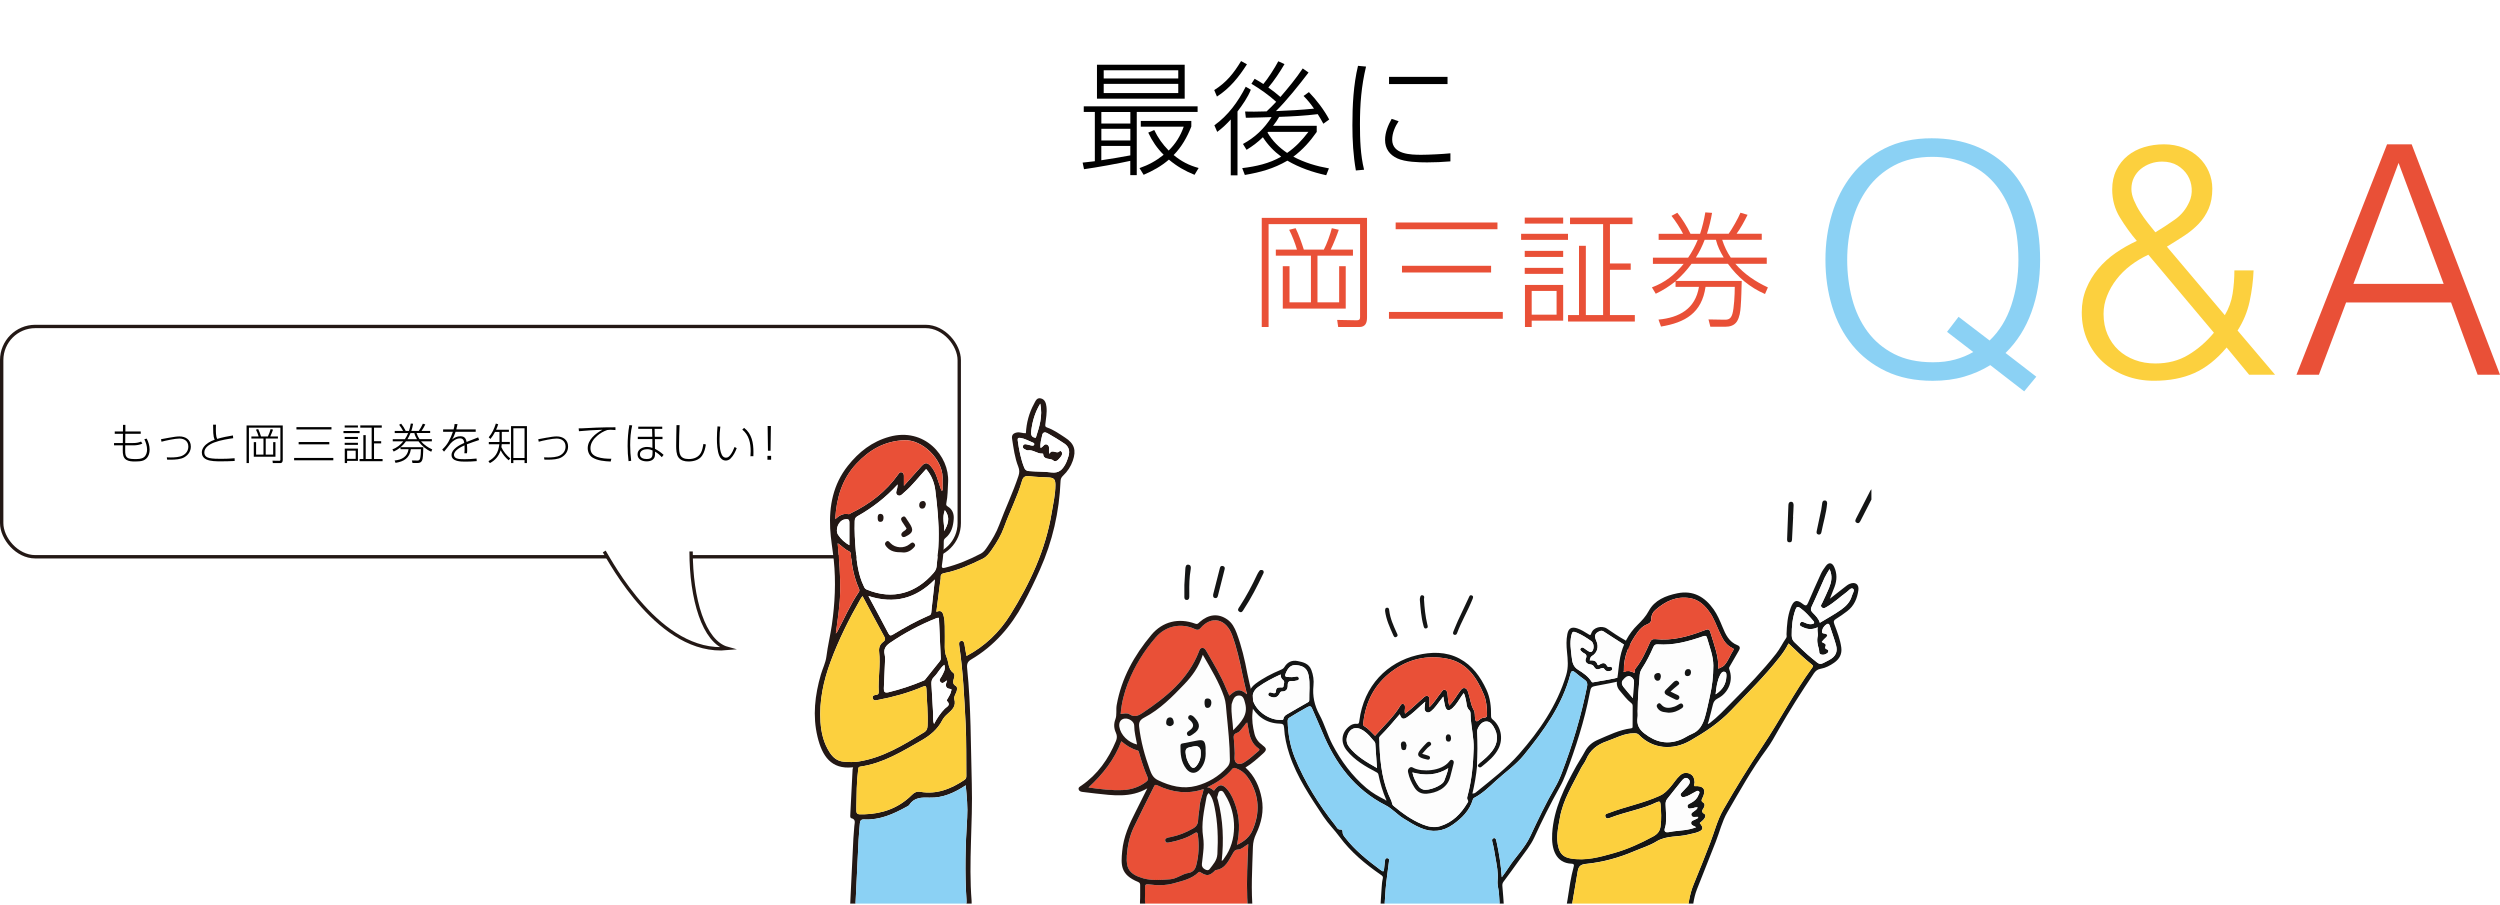 <?xml version="1.0" encoding="UTF-8"?><svg id="_レイヤー_2" xmlns="http://www.w3.org/2000/svg" width="668" height="241.88" xmlns:xlink="http://www.w3.org/1999/xlink" viewBox="0 0 668 241.88"><defs><style>.cls-1,.cls-2{fill:none;}.cls-3{fill:#8bd1f4;}.cls-2,.cls-4{stroke:#231815;stroke-miterlimit:10;stroke-width:.9px;}.cls-5{clip-path:url(#clippath-1);}.cls-6{fill:#231815;}.cls-7,.cls-4{fill:#fff;}.cls-8{fill:url(#_新規パターンスウォッチ_1);}.cls-9{fill:#fcfafc;}.cls-10{fill:#e95037;}.cls-11{fill:#fcd03e;}.cls-12{fill:#f4dcea;}.cls-13{clip-path:url(#clippath);}.cls-14{fill:#141515;}.cls-15{fill:#fdfdfd;}</style><clipPath id="clippath"><rect class="cls-1" x="74.04" width="533.85" height="241.88"/></clipPath><pattern id="_新規パターンスウォッチ_1" x="0" y="0" width="56.69" height="56.69" patternTransform="translate(-6418.33 -9950.59) rotate(45) scale(.14)" patternUnits="userSpaceOnUse" viewBox="0 0 56.69 56.69"><rect class="cls-1" x="0" y="0" width="56.69" height="56.69"/><rect class="cls-12" x="0" y="28.35" width="28.35" height="28.35"/><rect class="cls-9" x="28.35" y="0" width="28.35" height="28.35"/></pattern><clipPath id="clippath-1"><rect class="cls-1" x="194.41" y="39.83" width="305.63" height="201.61"/></clipPath></defs><g id="_レイヤー_1-2"><g class="cls-13"><polygon class="cls-8" points="398.15 133.36 532.07 123.03 471.73 303.08 183.36 306.62 135.15 191.44 398.15 133.36"/></g><path class="cls-3" d="M544.11,100.64l-3.25,3.93-9.06-7.01c-2.11,1.31-4.43,2.34-6.97,3.08-2.54.74-5.34,1.11-8.42,1.11-4.73,0-8.89-.85-12.48-2.56-3.59-1.71-6.58-4.03-8.98-6.97-2.39-2.93-4.19-6.35-5.39-10.26-1.2-3.9-1.8-8.08-1.8-12.53s.58-8.36,1.75-12.27c1.17-3.9,2.92-7.35,5.26-10.34,2.34-2.99,5.29-5.39,8.85-7.18,3.56-1.79,7.74-2.69,12.52-2.69,4.33,0,8.28.71,11.84,2.14,3.56,1.43,6.61,3.51,9.15,6.24,2.54,2.74,4.5,6.13,5.9,10.17,1.4,4.05,2.09,8.69,2.09,13.94s-.77,9.66-2.31,13.94c-1.54,4.27-3.85,7.92-6.93,10.94l8.21,6.33ZM531.63,90.98c2.62-2.51,4.56-5.66,5.81-9.45,1.25-3.79,1.88-7.82,1.88-12.1,0-4.62-.59-8.63-1.75-12.05-1.17-3.42-2.78-6.28-4.83-8.59-2.05-2.31-4.48-4.03-7.27-5.17-2.79-1.14-5.84-1.71-9.15-1.71-3.93,0-7.34.77-10.22,2.31-2.88,1.54-5.24,3.59-7.1,6.16-1.85,2.57-3.22,5.5-4.1,8.81-.88,3.31-1.33,6.73-1.33,10.26s.44,7.13,1.33,10.43c.88,3.31,2.25,6.21,4.1,8.72,1.85,2.51,4.22,4.5,7.1,5.98,2.88,1.48,6.34,2.22,10.39,2.22,2.17,0,4.13-.24,5.9-.73,1.77-.48,3.39-1.15,4.87-2.01l-7.01-5.39,3.08-4.02,8.29,6.33Z"/><path class="cls-11" d="M594.47,84.22c1.08-1.82,1.78-3.75,2.09-5.77.31-2.02.47-4.09.47-6.2h5.13c-.11,2.79-.47,5.57-1.07,8.33-.6,2.77-1.67,5.34-3.21,7.74l10.01,11.8h-6.93l-6-7.27c-2.69,3.19-5.57,5.47-8.65,6.84-3.08,1.37-6.68,2.05-10.79,2.05-2.69,0-5.2-.44-7.54-1.33-2.34-.88-4.38-2.12-6.12-3.72-1.74-1.59-3.11-3.52-4.11-5.77-1-2.25-1.5-4.75-1.5-7.48,0-2.28.4-4.39,1.2-6.33.8-1.94,1.87-3.71,3.21-5.3,1.34-1.59,2.89-3.01,4.66-4.23,1.77-1.22,3.65-2.29,5.64-3.21-1.65-1.94-3.16-4.03-4.53-6.28-1.37-2.25-2.05-4.74-2.05-7.48,0-1.94.37-3.66,1.11-5.17.74-1.51,1.74-2.78,2.99-3.8,1.25-1.03,2.72-1.8,4.4-2.31,1.68-.51,3.46-.77,5.34-.77s3.62.31,5.22.94c1.6.63,2.96,1.48,4.1,2.56,1.14,1.08,2.02,2.35,2.65,3.8.63,1.45.94,2.98.94,4.57,0,2.05-.33,3.83-.98,5.34-.66,1.51-1.54,2.85-2.65,4.02-1.11,1.17-2.41,2.24-3.89,3.21-1.48.97-3.02,1.94-4.62,2.91l15.47,18.3ZM574.04,68.06c-1.71.8-3.29,1.75-4.75,2.86-1.45,1.11-2.71,2.35-3.76,3.72-1.06,1.37-1.9,2.84-2.52,4.4-.63,1.57-.94,3.18-.94,4.83,0,2.05.36,3.89,1.07,5.51.71,1.62,1.68,3.01,2.91,4.15,1.23,1.14,2.68,2.02,4.36,2.65,1.68.63,3.52.94,5.51.94,3.3,0,6.23-.75,8.76-2.27,2.54-1.51,4.83-3.49,6.88-5.94l-17.53-20.86ZM584.98,53.96c.51-1.14.73-2.35.64-3.63-.09-1.28-.46-2.45-1.11-3.51-.66-1.05-1.55-1.92-2.69-2.61-1.14-.68-2.51-1.03-4.1-1.03-1.08,0-2.11.17-3.08.51-.97.34-1.84.83-2.61,1.45-.77.63-1.38,1.4-1.84,2.31-.46.91-.68,1.94-.68,3.08,0,.91.23,1.91.68,2.99.46,1.08,1.01,2.14,1.67,3.16.65,1.03,1.35,2.01,2.09,2.95.74.94,1.4,1.75,1.97,2.44,1.71-1.03,3.43-2.15,5.17-3.38,1.74-1.22,3.04-2.81,3.89-4.75Z"/><path class="cls-10" d="M613.62,100.13l24.2-61.56h6.58l23.6,61.56h-5.98l-7.1-19.32h-28.04l-7.27,19.32h-5.98ZM628.84,75.85h24.11l-12.05-32.32-12.06,32.32Z"/><path class="cls-10" d="M365.27,58.22v26.6c0,1.46-.43,2.56-2.09,2.56h-5.62l-.27-1.9,5.22.1c.67,0,.9-.2.9-.86v-24.84h-24.44v27.5h-1.83v-29.16h28.13ZM346.55,66.69c-.47-1.63-1.3-3.76-2.09-5.29l1.73-.43c.86,1.73,1.6,3.86,2.19,5.72h5.35c.73-1.3,1.8-4.29,2.13-5.72l1.86.43c-.43,1.33-1.53,4.06-2.16,5.29h5.95v1.63h-9.48v12.47h5.79v-9.67h1.76v11.34h-16.82v-11.34h1.8v9.67h5.72v-12.47h-9.38v-1.63h5.65Z"/><path class="cls-10" d="M401.55,83.35v1.83h-30.42v-1.83h30.42ZM400.12,59.45v1.8h-27.2v-1.8h27.2ZM398.42,71.02v1.79h-23.81v-1.79h23.81Z"/><path class="cls-10" d="M418.97,62.47v1.63h-12.53v-1.63h12.53ZM417.68,58.15v1.6h-10.27v-1.6h10.27ZM417.68,67.03v1.63h-10.27v-1.63h10.27ZM417.68,71.58v1.6h-10.27v-1.6h10.27ZM417.68,76.14v9.54h-8.41v1.7h-1.8v-11.24h10.21ZM409.27,77.73v6.35h6.65v-6.35h-6.65ZM428.35,84.18v-24.3h-8.84v-1.73h16.69v1.73h-6.02v10.51h5.55v1.7h-5.55v12.1h6.65v1.73h-17.85v-1.73h2.93v-18.52h1.83v18.52h4.62Z"/><path class="cls-10" d="M472.08,68.82v1.66h-8.41c2.43,2.79,5.35,4.75,8.71,6.32l-.77,1.76c-4.02-1.73-7.35-4.55-9.91-8.08h-9.71c-1.26,1.7-2.63,3.22-4.22,4.59h17.62c-.07,2.26-.1,4.56-.27,6.82-.1,1.36-.27,2.79-1,3.99-.73,1.13-1.93,1.43-3.19,1.43h-3.92l-.5-1.96,3.96.07c1.1.03,1.96.03,2.43-1.56.43-1.5.63-5.05.63-7.21h-7.81c-1,6.98-5.42,9.54-11.9,10.61l-.67-1.86c5.52-.53,9.84-2.83,10.81-8.74h-6.25v-1.5c-1.7,1.36-3.32,2.39-5.29,3.33l-1.03-1.7c3.56-1.33,6.08-3.36,8.48-6.28h-8.21v-1.66h9.41c1.03-1.5,1.86-3.06,2.56-4.75h-10.44v-1.63h6.52c-.77-1.53-2.03-3.46-3.09-4.79l1.56-.83c1.3,1.6,2.63,3.76,3.52,5.62h2.56c.63-1.93,1.06-3.69,1.4-5.72l1.8.13c-.33,1.93-.76,3.72-1.36,5.58h5.79c.93-1.26,2.56-4.16,3.16-5.62l1.9.56c-.8,1.63-1.86,3.59-2.93,5.05h6.72v1.63h-10.57c.57,1.76,1.26,3.22,2.29,4.75h9.64ZM458.48,64.07h-2.99c-.63,1.66-1.4,3.26-2.36,4.75h7.45c-.96-1.6-1.63-2.93-2.09-4.75Z"/><path d="M289.65,45.21l-.37-1.76c1.1-.1,2.16-.23,3.26-.37v-13.17h-2.96v-1.5h30.42v1.5h-16.26v16.89h-1.73v-3.82c-3.13.7-9.21,1.8-12.37,2.23ZM316.55,17.29v9.08h-23.44v-9.08h23.44ZM294.28,29.92v3.09h7.75v-3.09h-7.75ZM294.28,34.41v3.13h7.75v-3.13h-7.75ZM302.02,39h-7.75v3.82c2.59-.37,5.15-.83,7.75-1.3v-2.53ZM294.91,18.78v2.19h19.92v-2.19h-19.92ZM294.91,22.41v2.46h19.92v-2.46h-19.92ZM320.28,44.88l-1.1,1.83c-2.56-1.03-4.75-2.29-6.85-4.06-2.09,1.79-4.22,2.96-6.75,4.06l-1.1-1.79c2.46-.86,4.42-1.93,6.45-3.56-1.76-1.76-3.06-3.66-4.12-5.92l1.6-.7c1,2.09,2.23,3.82,3.86,5.49,1.86-1.83,3.16-3.92,4.02-6.38h-11.47v-1.53h13.5v1.5c-1.1,2.79-2.59,5.45-4.72,7.61,2.06,1.7,4.09,2.76,6.68,3.46Z"/><path d="M333.18,17.19c-2.19,3.42-4.55,6.38-8.01,8.61l-.73-1.73c3.26-2.03,5.22-4.52,7.18-7.75l1.56.86ZM325.24,35.24l-.76-1.76c3.69-2.63,6.35-6.32,8.38-10.31l1.36.8c-.76,1.96-2.26,4.12-3.56,5.82v17.06h-1.8v-14.93c-1.1,1.2-2.29,2.36-3.62,3.32ZM348.08,18.28l1.56,1.1c-2.36,3.12-5.95,7.61-8.71,10.31,3.39-.13,6.78-.33,10.17-.66-.86-1.26-1.7-2.29-2.79-3.39l1.43-1.03c2,2.06,4.06,4.75,5.42,7.32l-1.56,1.13c-.47-.86-.96-1.73-1.5-2.56-3.46.43-6.82.6-10.31.73-.5.86-1,1.63-1.63,2.39h11.67v1.63c-1.8,2.56-3.72,4.72-6.25,6.62,3.06,1.6,6.15,2.53,9.51,3.12l-.73,1.83c-3.62-.8-7.15-2-10.37-3.89-3.72,2.16-7.18,3.09-11.37,3.82l-.7-1.83c3.62-.43,7.25-1.23,10.41-3.06-1.96-1.46-3.56-3.13-4.89-5.19-1.36,1.33-2.73,2.36-4.36,3.36l-.96-1.56c3.29-1.8,5.62-4.06,7.65-7.18-2.09.03-4.22.17-6.32.17h-.56l-.2-1.66c.8,0,1.6.03,2.39.03,1.13,0,2.23-.03,3.36-.07.9-.8,1.73-1.7,2.56-2.56-1.96-1.8-4.36-3.46-6.62-4.82l.86-1.33c.8.43,1.56.9,2.33,1.4,1.23-1.43,3.09-4.36,3.99-6.08l1.66.76c-1.16,2-2.83,4.52-4.32,6.25.93.63,2.39,1.79,3.23,2.53,2.09-2.43,4.16-4.92,5.95-7.61ZM343.92,40.86c2.29-1.56,4.02-3.46,5.69-5.62h-10.77c-.07.07-.13.1-.17.17,1.33,2.26,3.09,3.99,5.25,5.45Z"/><path d="M365.01,17.78c-1.26,5.22-1.63,10.07-1.63,15.43,0,4.06.13,8.18,1.1,12.14l-2.19.2c-.7-4.02-.93-7.98-.93-12.07,0-5.25.27-10.81,1.5-15.89l2.16.2ZM373.72,32.38c-.96,1.4-1.73,3.23-1.73,4.92,0,3.96,4.95,4.06,7.81,4.06,1.86,0,5.92-.2,7.75-.4v2.16c-2.09.17-4.12.27-6.22.27-2.33,0-5.85-.1-7.95-1.06-2.09-.96-3.29-2.59-3.29-4.95,0-2,.8-3.92,1.76-5.62l1.86.63ZM386.78,20.54v1.93h-15.63v-1.93h15.63Z"/><rect class="cls-7" x=".45" y="87.23" width="255.86" height="61.54" rx="8.99" ry="8.99"/><rect class="cls-2" x=".45" y="87.23" width="255.86" height="61.54" rx="8.99" ry="8.99"/><path d="M32.85,113.53h.65v1.75s4.1,0,4.1,0v.63h-4.12l-.02,2.47h2.12c.74,0,1.41-.09,2.11-.39l.35.53c-.68.36-1.65.48-2.41.48h-2.17c0,.44-.01.87-.01,1.32,0,.93.05,1.58.61,1.99.47.34,1.51.35,2.09.35.77,0,1.64-.01,2.28-.47.62-.43.87-1.32.87-2.04,0-.98-.31-1.92-.73-2.8l.63-.15c.46.9.78,1.9.78,2.93,0,1.24-.49,2.45-1.72,2.92-.61.23-1.5.26-2.15.26-.78,0-1.66-.03-2.33-.43-.9-.53-.98-1.61-.98-2.55,0-.45.01-.89.02-1.33h-2.35v-.62h2.35l.03-2.47h-2.19v-.63h2.19l.02-1.75Z"/><path d="M45.39,116.93c.92-.17,1.83-.32,2.54-.32,1.68,0,3.06.89,3.06,2.71,0,1.22-.63,2.21-1.74,2.86-.95.56-2.43.65-3.75.65-.29,0-.57-.01-.86-.02l-.06-.61c.35.02.7.03,1.05.03,1,0,2.39-.07,3.26-.56.89-.5,1.43-1.3,1.43-2.35,0-1.44-1.05-2.14-2.4-2.14-1.12,0-3.64.53-4.77.85l-.13-.67c.67-.1,1.52-.28,2.37-.44Z"/><path d="M57.7,113.48c-.02.36-.02.72-.02,1.08,0,.95,0,1.97.34,2.72,1.38-.43,2.8-.69,4.22-.93l.07.74c-1.1.15-3.4.49-5.08,1.14-1.46.57-2.63,1.42-2.63,2.66,0,.88.54,1.32,1.35,1.5.89.19,2.16.21,3.09.21,1.22,0,2.44-.05,3.65-.16l.02.73c-1.18.06-2.37.1-3.56.1-1.33,0-2.87,0-3.96-.49-.9-.41-1.26-1.08-1.26-1.89,0-1.11.85-2.01,1.73-2.58.56-.37,1.08-.59,1.71-.82-.23-.49-.35-1.11-.38-1.76-.03-.82-.03-1.6-.05-2.25h.76Z"/><path d="M75.55,113.7v9.16c0,.5-.15.88-.72.88h-1.93l-.09-.65,1.8.03c.23,0,.31-.07.31-.3v-8.55h-8.41v9.46h-.63v-10.04h9.68ZM69.11,116.62c-.16-.56-.45-1.29-.72-1.82l.6-.15c.3.6.55,1.33.75,1.97h1.84c.25-.45.62-1.48.73-1.97l.64.15c-.15.46-.53,1.4-.74,1.82h2.05v.56h-3.26v4.29h1.99v-3.33h.61v3.9h-5.79v-3.9h.62v3.33h1.97v-4.29h-3.23v-.56h1.95Z"/><path d="M89.06,122.36v.63h-10.47v-.63h10.47ZM88.57,114.13v.62h-9.36v-.62h9.36ZM87.99,118.11v.62h-8.19v-.62h8.19Z"/><path d="M96.09,115.17v.56h-4.31v-.56h4.31ZM95.64,113.68v.55h-3.54v-.55h3.54ZM95.64,116.74v.56h-3.54v-.56h3.54ZM95.64,118.31v.55h-3.54v-.55h3.54ZM95.64,119.87v3.28h-2.9v.58h-.62v-3.87h3.51ZM92.75,120.42v2.19h2.29v-2.19h-2.29ZM99.31,122.64v-8.37h-3.04v-.6h5.74v.6h-2.07v3.62h1.91v.58h-1.91v4.17h2.29v.59h-6.15v-.59h1.01v-6.37h.63v6.37h1.59Z"/><path d="M115.39,117.35v.57h-2.9c.84.96,1.84,1.64,3,2.17l-.26.61c-1.38-.6-2.53-1.57-3.41-2.78h-3.34c-.43.58-.9,1.11-1.45,1.58h6.07c-.02.78-.03,1.57-.09,2.35-.03.47-.09.96-.34,1.37-.25.39-.66.49-1.1.49h-1.35l-.17-.68,1.36.02c.38.01.68.01.84-.54.15-.51.22-1.74.22-2.48h-2.69c-.34,2.4-1.87,3.28-4.1,3.65l-.23-.64c1.9-.18,3.39-.97,3.72-3.01h-2.15v-.51c-.58.47-1.14.82-1.82,1.14l-.35-.58c1.22-.46,2.09-1.16,2.92-2.16h-2.83v-.57h3.24c.35-.51.64-1.05.88-1.64h-3.59v-.56h2.24c-.26-.53-.7-1.19-1.06-1.65l.54-.29c.45.55.9,1.29,1.21,1.93h.88c.22-.66.37-1.27.48-1.97l.62.05c-.11.66-.26,1.28-.47,1.92h1.99c.32-.43.88-1.43,1.09-1.93l.65.19c-.27.56-.64,1.24-1.01,1.74h2.31v.56h-3.64c.19.61.43,1.11.79,1.64h3.32ZM110.71,115.72h-1.03c-.22.57-.48,1.12-.81,1.64h2.56c-.33-.55-.56-1.01-.72-1.64Z"/><path d="M121.48,113.3l.77.02c-.09.48-.19.95-.32,1.42h5.18v.64h-5.38c-.24.72-.51,1.43-.94,2.06.66-.53,1.35-.87,2.22-.87,1.05,0,1.5.53,1.66,1.52,1.04-.41,2.07-.82,3.1-1.22l.25.71c-.97.31-2.33.77-3.26,1.14.05.52.07,1.05.07,1.57,0,.27-.01.55-.06.82h-.69c.05-.41.06-.74.06-1.17,0-.32,0-.63-.02-.94-.95.42-2.82,1.35-2.82,2.55,0,.4.29.75.63.9.6.25,1.43.25,2.21.25,1.06,0,2.13-.06,3.19-.18l.06.69c-.98.09-1.97.14-2.95.14-1.26,0-3.79,0-3.79-1.77,0-1.58,2.15-2.68,3.4-3.23-.11-.71-.32-1.22-1.16-1.22-.92,0-1.87.68-2.47,1.32-.29.38-1.5,1.95-1.77,2.23l-.49-.56c.67-.63,1.19-1.24,1.65-2.04.49-.86.89-1.76,1.2-2.7h-2.61v-.64h2.8c.14-.5.22-.93.27-1.44Z"/><path d="M130.9,123.76l-.39-.54c.88-.46,1.52-1.02,1.98-1.69.53-.79.81-1.73.93-2.83h-2.81v-.6h2.85v-2.69h-1.19c-.34.66-.73,1.29-1.22,1.88l-.46-.45c.95-1.12,1.45-2.28,1.9-3.66l.63.18c-.16.51-.33.97-.56,1.46h3.42v.58h-1.9v2.69h2.14v.6h-2.16c-.01.26-.05.53-.09.79.46,1.09,1.44,2.29,2.38,3.01l-.44.5c-.88-.73-1.61-1.65-2.14-2.67-.5,1.56-1.43,2.65-2.86,3.42ZM140.8,123.74h-.64v-.79h-2.99v.79h-.62v-9.88h4.25v9.88ZM137.17,114.43v7.95h2.99v-7.95h-2.99Z"/><path d="M146.19,116.93c.92-.17,1.83-.32,2.54-.32,1.68,0,3.06.89,3.06,2.71,0,1.22-.63,2.21-1.74,2.86-.95.56-2.43.65-3.75.65-.29,0-.57-.01-.86-.02l-.06-.61c.35.02.7.03,1.05.03,1,0,2.39-.07,3.26-.56.89-.5,1.43-1.3,1.43-2.35,0-1.44-1.05-2.14-2.4-2.14-1.12,0-3.64.53-4.77.85l-.13-.67c.67-.1,1.52-.28,2.37-.44Z"/><path d="M155.46,114.45c1.3-.06,2.61-.14,3.91-.19,1.69-.07,3.39-.09,5.08-.09v.74c-.44-.03-.89-.08-1.33-.08-.31,0-.55.02-.86.07-1.04.36-1.89.85-2.72,1.57-.96.83-1.77,1.95-1.77,3.26s.68,1.96,1.83,2.37c1.17.4,2.52.48,3.75.48l-.18.74c-1.59-.06-3.51-.23-4.89-1.09-.81-.51-1.24-1.52-1.24-2.47,0-2.29,2.11-3.95,3.94-4.93-1.45.02-4.86.23-6.28.39l-.09-.76c.29,0,.56,0,.85-.01Z"/><path d="M168.92,113.68c-.41,1.69-.54,3.53-.54,5.26,0,1.41.09,2.8.27,4.19l-.7.09c-.17-1.33-.25-2.67-.25-4.01,0-1.89.13-3.78.47-5.63l.74.09ZM176.95,114.02v.58h-2.04l.05,2.12h2.06v.61h-2.04l.02,2.59c.87.47,1.59.94,2.31,1.62l-.48.62c-.55-.61-1.09-1.08-1.81-1.48v.76c0,1.34-1.04,1.84-2.23,1.84s-2.44-.51-2.44-1.88,1.36-1.98,2.53-1.98c.49,0,1,.08,1.45.26l-.02-2.36h-3.89v-.61h3.87l-.05-2.12h-3.7v-.58h6.4ZM172.89,120.03c-.84,0-1.9.37-1.9,1.36s.97,1.26,1.77,1.26c1.56,0,1.6-.71,1.6-1.87v-.41c-.49-.23-.93-.34-1.48-.34Z"/><path d="M181.58,113.6c-.08,1.9-.14,3.74-.14,5.62,0,2.01.19,3.44,2.6,3.44,1.36,0,2.64-.48,3.28-1.74.33-.66.52-1.58.64-2.31l.65.16c-.17,1.03-.4,2.08-1,2.96-.79,1.2-2.3,1.58-3.66,1.58-1.01,0-2.05-.25-2.67-1.11-.57-.8-.61-2.09-.61-3.04,0-1.8.06-3.65.09-5.56h.8Z"/><path d="M192.47,114c-.14,1.08-.21,2.15-.21,3.24s.02,2.58.34,3.6c.33,1.09.79,1.45,1.4,1.45.5,0,.82-.3,1.11-.66.5-.62.89-1.46,1.17-2.2l.57.31c-.35.97-.89,2.04-1.64,2.77-.34.34-.79.55-1.28.55-.81,0-1.42-.54-1.72-1.25-.57-1.35-.65-3.17-.65-4.63,0-1.09.07-2.16.16-3.25l.74.07ZM201.32,120.85c0,.34-.01.7-.02,1.04l-.78.02c.03-.45.06-.88.06-1.32,0-2.24-.44-4.33-2.24-5.8l.49-.46c2.08,1.6,2.49,4.03,2.49,6.51Z"/><path d="M206.04,121.81v1.04h-.98v-1.04h.98ZM205.98,113.83l-.09,6.61h-.69l-.09-6.61h.87Z"/><path class="cls-4" d="M184.66,147.36c0,12.62,3.34,24.17,9.74,25.92-18.2,1.74-31.28-23.27-32.95-25.92"/><g class="cls-5"><path class="cls-14" d="M370.38,213.67c-.91-2.14-1.59-4.36-2.05-6.64-.08-.38-.22-.51-.59-.71-2.91-1.53-5.77-3.17-7.87-5.77-1.68-2.07-1.48-4.57.38-6.26.62-.56,1.33-.97,2.19-.88.65.07.7-.24.77-.77,1.19-9.55,7.57-15.69,15.4-17.57,3.79-.91,7.74-1.02,11.37.91,3.44,1.83,5.6,4.86,7.2,8.31,1.01,2.19,1.27,4.53,1.23,6.91,0,.44.02.72.43,1.05,2.22,1.79,2.87,5.07,1.6,7.68-1.02,2.1-2.79,3.51-4.55,4.93-.48.38-.76.14-1.05-.22.07-.42.37-.65.68-.89,1.15-.93,2.27-1.89,3.18-3.08,1.59-2.08,1.74-4.35.35-6.56-.53-.84-1.17-1.51-2.31-1.29-1.07.21-2.07,1.82-2.03,2.63.17,3.06.16,6.12-.04,9.19-.23,2.48-.66,4.94-1.24,7.39.55.07.87-.25,1.17-.5,3.91-3.19,7.99-6.27,11.3-10.06,5.44-6.22,10.13-12.95,12.58-21.06.66-2.2.43-4.16.22-6.25-.16-1.59-.22-3.17.1-4.75.31-1.53,1.11-1.99,2.6-1.52,1.09.35,2.03.96,2.99,1.55.39.24.58.49.82-.25.49-1.56,2.81-2.14,4.17-1.22,1.57,1.07,3.15,2.15,4.81,3.07,2.14,1.18,2.47,3.02,2.16,5.15-.22,1.54-.82,2.98-1.32,4.44-.29.86-1.06,1.13-1.8,1.29-2.1.46-4.21.87-6.32,1.26-1.78.33-1.8.31-2.15,2.13-1.42,7.38-3.74,14.49-6.37,21.51-.47,1.25-1.03,2.47-1.69,3.63-2.43,4.33-4.64,8.78-6.71,13.28-1.04,2.26-2.59,4.06-3.98,6.02-1.41,1.99-2.85,3.94-4.3,5.89-.28.38-.31.76-.27,1.19.34,3.76.56,7.54.72,11.31.06,1.41.08,2.83.14,4.24.03.63-.3.92-.85,1-.7.11-1.4.19-2.1.22-4.69.23-9.36.63-14.04,1.05-2.54.23-5.08.2-7.6-.21-2.51-.41-5,.02-7.49.21-1,.08-1.21-.21-1.25-1.1-.31-5.51-.24-11.01.22-16.51.06-.74.09-1.49.28-2.2.18-.65-.14-.84-.58-1.14-4.14-2.86-7.96-6.04-10.99-10.14-1.35-1.83-3.01-3.46-4.27-5.36-3.5-5.27-7.09-10.52-9.09-16.61-.76-2.31-1.3-4.69-1.43-7.13-.05-.89-.35-1.08-1.18-1.1-3.67-.11-6.22-2.03-7.88-5.19-1-1.9-.42-4.09,1.39-5.45,2.07-1.55,4.36-2.71,6.73-3.72.45-.19.78-.36,1.03-.77.8-1.32,2.01-1.9,3.51-1.6,1.52.3,3.04.67,3.69,2.4.51,1.35.71,2.75.56,4.15-.29,2.78.24,5.3,1.59,7.78,1.39,2.55,2.14,5.43,3.5,8.01,2.32,4.4,5.24,8.37,9.06,11.6,1.53,1.29,3.28,2.29,5.09,3.18.07.04.13.08.2.12,0-.08-.01-.17-.02-.25ZM401.28,234.39c.69-.97,1.25-1.68,1.73-2.45,1.83-2.91,4.36-5.28,5.86-8.47,2.08-4.42,4.16-8.85,6.63-13.08.69-1.18,1.27-2.44,1.75-3.72,2.9-7.56,5.22-15.3,6.81-23.25.14-.71.05-1.28-.61-1.74-.87-.61-1.7-1.27-2.5-1.95-.72-.6-1.07-.61-1.34.42-2.19,8.32-7.12,15.09-12.43,21.62-2.13,2.62-4.94,4.53-7.41,6.8-1.84,1.69-3.64,3.46-5.89,4.63-.2.1-.28.25-.35.48-.86,2.94-2.93,4.95-5.31,6.64-2.66,1.89-5.55,2.21-8.61.92-1.64-.69-3.11-1.62-4.61-2.55-1.68-1.04-2.99-2.6-4.75-3.5-8.36-4.27-13.53-11.26-17-19.73-.84-2.05-1.78-4.05-2.64-6.09-.28-.66-.58-.81-1.26-.44-1.61.87-3.18,1.82-4.74,2.77-.4.24-.56.48-.55,1,.09,3.38.67,6.68,1.93,9.79,2.67,6.56,6.41,12.52,10.81,18.06.38.48.6,1.23,1.5,1.09.29-.05.45.33.43.63-.03.66.37,1.12.74,1.59,2.62,3.39,5.95,6.01,9.35,8.56.14.11.29.19.44.29.34.22.5.13.53-.28.06-.7.15-1.4.23-2.1.05-.45.03-1.07.64-1.03.67.03.49.64.44,1.08-.29,2.38-.65,4.75-.86,7.14-.44,5-.46,10.01-.26,15.03.03.85.31.94,1.05.92,2.43-.05,4.86-.53,7.29-.06,1.39.27,2.8.3,4.22.28,3.64-.06,7.24-.55,10.87-.78,2.32-.15,4.65-.24,6.97-.46.7-.07.84-.34.81-.98-.22-4.27-.37-8.54-.68-12.8-.09-1.15-.48-2.2-.35-3.45.2-1.97-.23-4-.57-5.98-.25-1.46-.47-2.92-.86-4.35-.11-.4-.11-.81.39-.93.47-.11.59.26.67.62.04.17.09.34.12.51.66,2.96,1.12,5.94,1.36,9.3ZM374.03,190.85c-1.74,2.04-3.41,4-5.23,5.83-.27.27-.31.54-.26.85.1.55.03,1.1.06,1.65.2,5.1.85,10.11,3.15,14.76.23.46.12,1,.61,1.41,2.37,1.96,4.85,3.76,7.72,4.93,1.51.61,3.09,1,4.74.48,3.29-1.02,5.52-3.28,7.23-6.15.13-.22.38-.49.16-.77-.37-.48-.15-.94-.02-1.4,1.07-4.08,1.46-8.24,1.57-12.45.08-2.89-.66-5.67-.8-8.52-.03-.56.03-1.33-.3-1.62-.91-.83-.73-1.93-1-2.91-.15-.57-.22-1.16-.55-1.74-.21.29-.4.54-.57.79-.75,1.1-1.4,2.29-2.4,3.21-1.01.93-1.69.75-2.03-.57-.2-.77-.28-1.57-.45-2.5-.31.4-.55.69-.78.99-.79.99-1.46,2.09-2.46,2.9-.36.29-.76.52-1.26.26-.5-.26-.53-.72-.5-1.18.02-.46.09-.92.16-1.59-.47.41-.75.66-1.03.92-1.24,1.11-2.41,2.28-3.79,3.22-1.04.7-1.58.5-1.97-.78ZM387.24,188.54c1.22-1.22,1.93-2.61,2.86-3.84.31-.41.6-.94,1.24-.84.62.09.79.65.96,1.14.53,1.57.64,3.25,1.5,4.75.36.62.24,1.51.35,2.28.1.7.39.95,1.02.4.4-.35.89-.66,1.41-.67.75-.02.77-.45.76-.98-.03-1.77-.16-3.55-.85-5.19-1.92-4.57-4.56-8.57-9.83-9.59-5.36-1.04-10.35.09-14.78,3.41-4.56,3.41-6.94,8.02-7.59,13.6-.04.35-.2.78.26,1.04,1.11.64,1.9,1.65,2.87,2.56,2.32-2.68,4.98-5.04,6.79-8.11.16-.27.33-.45.66-.41.4.05.5.35.54.68.08.61-.19,1.22.01,1.94.61-.49,1.18-.91,1.7-1.37,1.08-.96,2.15-1.94,3.22-2.91.35-.32.72-.64,1.22-.41.48.22.38.7.38,1.12,0,.57,0,1.15,0,1.85,1.27-1.25,2.11-2.68,3.14-3.96.28-.35.52-.87,1.07-.68.54.18.59.72.64,1.23.1.94.14,1.9.46,2.97ZM424.75,176.45c.96-.04,1.74.02,2.07,1.01.18.53.54.15.76.02.72-.43,1.33-.43,1.79.36.14.24.29.41.58.35.45-.1.84,0,.85.5,0,.56-.53.6-.93.65-.44.06-.87-.11-1.1-.49-.29-.47-.59-.44-1.03-.23-.66.32-1.35.35-1.75-.38-.27-.5-.59-.66-1.13-.72-.89-.1-1.44-.8-1.11-1.54.37-.85.04-1.2-.63-1.52-.19-.09-.34-.25-.5-.39-.26-.24-.57-.51-.21-.88.31-.32.62-.18.94.06.39.29.79.6,1.23.82.26.13.59.25.87-.07.57-.65.48-2.18-.26-2.7-1.21-.85-2.45-1.66-3.82-2.23-1.08-.45-1.24-.35-1.5.79-.43,1.9-.11,3.8.1,5.68.15,1.32.36,2.58,1.72,3.42,1.36.84,2.73,1.76,3.6,3.19.11.19.26.2.45.16,2.52-.51,5.08-.78,7.54-1.52.38-.11.69-.27.83-.72.41-1.34.94-2.65,1.19-4.04.35-1.91-.11-2.98-1.71-4.02-1.68-1.09-3.39-2.15-5.06-3.26-.38-.25-.69-.25-1.07-.1-1.29.53-1.53,1.22-.91,2.57.73,1.58.28,3.22-1.15,4.06-.44.26-.46.67-.62,1.17ZM342.19,180.22c-2.16.98-4.19,2.03-6.04,3.38-1.31.95-1.78,2.46-1.27,3.81,1.07,2.82,4.38,5.05,7.38,4.94.25,0,.6.14.67-.3.11-.73.69-1.03,1.24-1.35,1.7-1,3.4-1.99,5.12-2.95.29-.16.55-.24.54-.66-.05-2.18.27-4.38-.15-6.55-.36-1.84-1.29-2.63-3.29-2.81-1.37-.12-2.22.59-2.88,2.29-.24.63-.05.83.54.87.74.05,1.48.09,2.21-.11.43-.12.72.05.81.44.09.4-.24.56-.57.62-.38.08-.77.17-1.15.14-.85-.07-1.28.15-1.26,1.14.01.9-.37,1.68-1.49,1.64-.39-.01-.5.19-.66.51-.52,1.03-1.3,1.32-2.37.91-.35-.14-.82-.28-.66-.79.14-.46.51-.46.95-.29.47.18,1.07.3,1.09-.48.02-.88.55-.94,1.2-.95.32,0,.78.15.82-.39.04-.53.42-1.16-.12-1.56-.52-.38-.64-.86-.65-1.5ZM367.93,205.22c-.16-2.29-.3-4.43-.46-6.57-.01-.16-.1-.34-.2-.46-.89-1.05-1.74-2.13-2.89-2.92-2.03-1.4-3.86-.72-4.47,1.66-.25.99,0,1.91.61,2.68,1.96,2.48,4.63,4.01,7.41,5.59Z"/><path class="cls-15" d="M394.66,204.65c.2-3.06.21-6.12.04-9.19-.05-.82.96-2.42,2.03-2.63,1.14-.23,1.78.44,2.31,1.29,1.39,2.22,1.24,4.48-.35,6.56-.91,1.19-2.03,2.15-3.18,3.08-.31.25-.61.48-.68.89h-.08s-.08,0-.08,0Z"/><path class="cls-14" d="M388.68,169.66c-.51-.16-.51-.52-.31-.98.4-.93.76-1.89,1.18-2.81.94-2.04,1.91-4.06,2.86-6.09.18-.38.3-.91.86-.68.53.22.32.67.15,1.08-1.23,3.06-2.94,5.91-4.09,9-.11.3-.27.48-.66.47Z"/><path class="cls-14" d="M380.49,160.1c.13,2.32.36,4.56.89,6.75.1.42.3.89-.27,1.05-.58.17-.66-.37-.77-.77-.62-2.25-.76-4.57-.96-6.88-.02-.2.04-.42.08-.63.07-.33.2-.63.61-.57.38.06.52.32.47.69-.02.14-.04.28-.06.35Z"/><path class="cls-14" d="M370.08,163.25c.05-.38,0-.84.54-.87.49-.03.54.38.58.73.25,2.12,1.12,4.04,1.99,5.96.17.37.48.8-.05,1.1-.57.32-.74-.2-.91-.56-.92-2.05-1.85-4.09-2.14-6.35Z"/><path class="cls-3" d="M401.28,234.39c-.24-3.35-.71-6.34-1.36-9.3-.04-.17-.09-.34-.12-.51-.08-.37-.2-.73-.67-.62-.5.12-.5.54-.39.93.39,1.43.61,2.89.86,4.35.34,1.99.77,4.02.57,5.98-.13,1.25.26,2.3.35,3.45.32,4.26.47,8.53.68,12.8.03.64-.11.91-.81.98-2.32.22-4.65.32-6.97.46-3.63.23-7.23.72-10.87.78-1.42.02-2.82-.01-4.22-.28-2.43-.47-4.86,0-7.29.06-.74.02-1.01-.07-1.05-.92-.2-5.02-.18-10.03.26-15.03.21-2.39.57-4.76.86-7.14.05-.44.23-1.05-.44-1.08-.61-.03-.59.59-.64,1.03-.09.7-.17,1.4-.23,2.1-.04.41-.19.5-.53.28-.15-.1-.3-.18-.44-.29-3.4-2.54-6.72-5.17-9.35-8.56-.37-.47-.76-.93-.74-1.59.01-.3-.15-.67-.43-.63-.9.14-1.12-.61-1.5-1.09-4.4-5.54-8.13-11.5-10.81-18.06-1.27-3.11-1.85-6.41-1.93-9.79-.01-.52.15-.76.55-1,1.56-.96,3.13-1.9,4.74-2.77.68-.37.98-.22,1.26.44.86,2.04,1.8,4.05,2.64,6.09,3.47,8.48,8.64,15.47,17,19.73,1.76.9,3.07,2.46,4.75,3.5,1.5.93,2.97,1.86,4.61,2.55,3.06,1.29,5.95.97,8.61-.92,2.39-1.69,4.45-3.7,5.31-6.64.07-.23.15-.37.35-.48,2.25-1.17,4.05-2.94,5.89-4.63,2.47-2.27,5.28-4.19,7.41-6.8,5.31-6.53,10.24-13.3,12.43-21.62.27-1.03.62-1.03,1.34-.42.81.68,1.64,1.34,2.5,1.95.66.46.75,1.03.61,1.74-1.59,7.95-3.91,15.68-6.81,23.25-.49,1.28-1.06,2.54-1.75,3.72-2.48,4.23-4.55,8.66-6.63,13.08-1.5,3.19-4.03,5.56-5.86,8.47-.48.76-1.04,1.48-1.73,2.45Z"/><path class="cls-15" d="M374.03,190.85c.39,1.28.93,1.48,1.97.78,1.38-.93,2.56-2.11,3.79-3.22.28-.25.57-.5,1.03-.92-.07.67-.13,1.13-.16,1.59-.02.47,0,.92.5,1.18.5.26.9.03,1.26-.26,1-.81,1.67-1.91,2.46-2.9.23-.29.46-.59.78-.99.16.93.25,1.73.45,2.5.34,1.31,1.02,1.49,2.03.57,1-.92,1.65-2.1,2.4-3.21.18-.26.37-.51.57-.79.33.58.39,1.17.55,1.74.27.98.08,2.08,1,2.91.33.3.27,1.07.3,1.62.14,2.85.88,5.63.8,8.52-.12,4.21-.5,8.37-1.57,12.45-.12.47-.34.93.02,1.4.22.28-.03.55-.16.77-1.71,2.87-3.94,5.13-7.23,6.15-1.66.51-3.23.13-4.74-.48-2.87-1.16-5.35-2.96-7.72-4.93-.49-.4-.38-.95-.61-1.41-2.3-4.65-2.95-9.66-3.15-14.76-.02-.55.04-1.1-.06-1.65-.05-.3-.01-.57.26-.85,1.82-1.83,3.49-3.79,5.23-5.83ZM381.28,212.09c2.37-.22,5.44-1.31,6.24-4.54.3-1.19.64-2.37.9-3.57.08-.38.06-.71-.34-.89-.38-.18-.61.07-.79.32-2.1,2.82-7.51,2.86-9.53,1.82-.39-.2-.68-.43-1.12-.07-.42.34-.49.7-.39,1.21.3,1.47.9,2.8,1.7,4.06.74,1.18,1.78,1.77,3.34,1.67ZM380,201.42c.72-.78,1.22-1.51,1.89-1.98.45-.31.67-.55.4-.96-.3-.46-.77-.3-1.09.01-.55.54-1.06,1.14-1.57,1.72-1.15,1.33-.94,2.02.76,2.51.34.1.68.18,1.02.25.32.06.57-.05.66-.37.09-.33-.1-.56-.39-.66-.49-.17-1-.31-1.69-.52ZM375.85,199.2c-.12-.49-.17-1.09-.8-1.09-.64,0-.81.59-.71,1.07.1.48-.04,1.29.81,1.24.76-.04.52-.78.7-1.23ZM387.72,197.28c-.05-.48-.1-1.05-.73-1.06-.47,0-.67.4-.67.88,0,.52.06,1.03.71,1.06.53.02.65-.42.69-.88Z"/><path class="cls-10" d="M387.24,188.54c-.33-1.08-.37-2.03-.46-2.97-.05-.5-.1-1.05-.64-1.23-.55-.19-.79.33-1.07.68-1.03,1.28-1.87,2.71-3.14,3.96,0-.7,0-1.27,0-1.85,0-.42.1-.9-.38-1.12-.5-.23-.87.1-1.22.41-1.07.98-2.13,1.96-3.22,2.91-.52.46-1.08.88-1.7,1.37-.2-.72.07-1.34-.01-1.94-.04-.33-.14-.63-.54-.68-.33-.04-.5.14-.66.41-1.81,3.08-4.46,5.43-6.79,8.11-.96-.91-1.76-1.92-2.87-2.56-.46-.26-.3-.7-.26-1.04.65-5.58,3.03-10.19,7.59-13.6,4.43-3.32,9.42-4.45,14.78-3.41,5.26,1.02,7.91,5.03,9.83,9.59.69,1.64.82,3.42.85,5.19,0,.53-.01.96-.76.98-.52.01-1.01.32-1.41.67-.62.55-.91.29-1.02-.4-.12-.77,0-1.66-.35-2.28-.86-1.49-.97-3.18-1.5-4.75-.17-.5-.33-1.05-.96-1.14-.64-.09-.93.43-1.24.84-.93,1.23-1.64,2.62-2.86,3.84Z"/><path class="cls-15" d="M424.75,176.45c.16-.51.18-.92.62-1.17,1.43-.84,1.88-2.47,1.15-4.06-.62-1.35-.37-2.04.91-2.57.38-.16.69-.16,1.07.1,1.67,1.11,3.37,2.17,5.06,3.26,1.6,1.04,2.06,2.12,1.71,4.02-.25,1.39-.79,2.69-1.19,4.04-.14.45-.45.6-.83.72-2.47.75-5.03,1.02-7.54,1.52-.19.04-.33.02-.45-.16-.87-1.43-2.24-2.35-3.6-3.19-1.36-.84-1.57-2.1-1.72-3.42-.21-1.89-.53-3.78-.1-5.68.26-1.14.42-1.24,1.5-.79,1.37.57,2.61,1.38,3.82,2.23.75.52.83,2.05.26,2.7-.28.32-.61.21-.87.07-.43-.22-.83-.53-1.23-.82-.31-.23-.63-.38-.94-.06-.36.37-.05.64.21.88.15.15.31.3.5.39.67.32,1.01.67.63,1.52-.33.74.22,1.44,1.11,1.54.54.06.86.22,1.13.72.39.73,1.08.71,1.75.38.44-.21.74-.24,1.03.23.23.38.67.54,1.1.49.4-.05.94-.1.93-.65,0-.49-.39-.6-.85-.5-.28.06-.44-.11-.58-.35-.45-.79-1.06-.79-1.79-.36-.22.13-.58.51-.76-.02-.33-.99-1.11-1.05-2.07-1.01Z"/><path class="cls-15" d="M342.19,180.22c0,.63.13,1.11.65,1.5.54.4.16,1.03.12,1.56-.04.54-.5.38-.82.39-.65.01-1.18.07-1.2.95-.01.78-.62.66-1.09.48-.44-.16-.8-.17-.95.29-.15.5.31.65.66.79,1.06.41,1.85.13,2.37-.91.16-.32.27-.52.66-.51,1.13.04,1.51-.74,1.49-1.64-.02-.99.41-1.2,1.26-1.14.38.03.77-.06,1.15-.14.32-.06.66-.22.57-.62-.09-.39-.38-.56-.81-.44-.73.2-1.47.16-2.21.11-.59-.04-.78-.25-.54-.87.66-1.7,1.51-2.42,2.88-2.29,2,.18,2.93.98,3.29,2.81.42,2.18.11,4.37.15,6.55,0,.41-.25.49-.54.66-1.72.97-3.42,1.96-5.12,2.95-.55.32-1.13.61-1.24,1.35-.06.44-.42.29-.67.3-3,.1-6.31-2.12-7.38-4.94-.51-1.34-.04-2.86,1.27-3.81,1.86-1.35,3.88-2.39,6.04-3.38Z"/><path class="cls-15" d="M367.93,205.22c-2.78-1.58-5.45-3.11-7.41-5.59-.61-.77-.87-1.7-.61-2.68.62-2.39,2.44-3.06,4.47-1.66,1.15.79,2,1.87,2.89,2.92.1.12.19.3.2.46.16,2.14.3,4.27.46,6.57Z"/><path class="cls-7" d="M370.38,213.67c0,.08.01.17.02.25-.07-.04-.13-.08-.2-.12.06-.04.12-.09.18-.13Z"/><path class="cls-14" d="M381.28,212.09c-1.56.09-2.6-.49-3.34-1.67-.79-1.26-1.4-2.59-1.7-4.06-.1-.5-.03-.86.39-1.21.44-.36.73-.13,1.12.07,2.02,1.05,7.43,1,9.53-1.82.19-.25.42-.5.79-.32.4.19.42.52.34.89-.27,1.2-.61,2.38-.9,3.57-.8,3.23-3.86,4.32-6.24,4.54ZM386.98,205.27c-3.05,1.94-6.24,2.02-9.59,1.13.32,1.47.95,2.67,1.75,3.79.28.39.69.6,1.12.76,1.31.46,5.17-.99,5.65-2.36.37-1.05.83-2.07,1.07-3.32Z"/><path class="cls-14" d="M380,201.42c.69.21,1.2.34,1.69.52.29.1.48.33.39.66-.09.32-.34.44-.66.37-.34-.07-.69-.15-1.02-.25-1.7-.49-1.91-1.18-.76-2.51.51-.59,1.01-1.18,1.57-1.72.32-.32.79-.47,1.09-.01.27.42.05.65-.4.96-.67.47-1.17,1.2-1.89,1.98Z"/><path class="cls-14" d="M375.85,199.2c-.18.44.06,1.19-.7,1.23-.85.04-.71-.77-.81-1.24-.1-.48.07-1.07.71-1.07.63,0,.68.6.8,1.09Z"/><path class="cls-14" d="M387.72,197.28c-.03.46-.15.91-.69.88-.65-.03-.7-.54-.71-1.06,0-.48.2-.89.67-.88.63.01.68.58.73,1.06Z"/><path class="cls-15" d="M386.98,205.27c-.24,1.25-.7,2.27-1.07,3.32-.49,1.37-4.34,2.83-5.65,2.36-.43-.15-.85-.37-1.12-.76-.8-1.12-1.43-2.33-1.75-3.79,3.36.89,6.54.81,9.59-1.13Z"/><path class="cls-14" d="M456.8,193.24c2.22-1.7,4.12-3.76,6.08-5.74,4.08-4.11,8.11-8.27,11.7-12.84,1.04-1.32,1.74-2.84,2.69-4.2.22-.31.08-.67.09-1.01.09-2.4.26-4.8,1.13-7.07.77-2.01,1.59-2.3,3.23-1,.8.63,1.07.45,1.42-.36,1.11-2.59,2.24-5.17,3.42-7.73.34-.73.82-1.41,1.3-2.06.77-1.05,1.68-.95,2.24.28.79,1.72.75,3.49.11,5.25-.36.98-.76,1.95-1.26,3.22,1.49-1.17,2.72-2.15,3.97-3.11.41-.31.81-.66,1.28-.85,1.5-.64,2.57.07,2.36,1.67-.3,2.21-1.14,4.21-3,5.62-.95.72-1.93,1.43-2.95,2.05-.63.38-.74.7-.48,1.41.76,2.04,1.57,4.07,1.86,6.25.24,1.77-.52,3.09-1.91,4.06-1.09.76-2.27,1.39-3.6,1.62-.83.14-1.36.57-1.82,1.24-3.33,4.93-6.52,9.95-9.47,15.11-1,1.75-1.95,3.53-3.15,5.14-3.96,5.34-7.18,11.15-10.51,16.88-1.4,2.4-2.05,5.23-3.08,7.85-1.67,4.25-3.37,8.49-5.04,12.74-.92,2.34-1.1,4.83-1.4,7.29-.25,2.02-.93,2.82-2.89,3.18-7.67,1.42-15.4,2.34-23.18,2.94-2.52.2-5.05.28-7.57.45-1,.07-1.25-.33-1.17-1.28.27-3.38,1.17-6.66,1.67-10,.44-2.92.84-5.85,1.63-8.7.14-.5,0-.73-.5-.75-4.33-.15-5.51-3.94-5.26-8.05.4-6.64,3.32-12.4,6.46-18.06.73-1.31,1.58-2.55,2.28-3.87.8-1.52,1.99-2.51,3.55-3.17,2.86-1.22,5.66-2.63,8.8-3.03.46-.06.4-.31.4-.61,0-1.76,0-3.52.02-5.28,0-.37-.07-.62-.4-.87-1.2-.93-2.07-2.17-3.05-3.3-.7-.81-.92-1.74-.72-2.86.36-2.02.43-4.1.84-6.11.67-3.3,2.22-6.24,4.6-8.58,1.19-1.17,2.21-2.23,3.04-3.77,1.54-2.87,4.52-4.07,7.62-4.7,4.21-.86,7.33.93,9.7,4.29,1.02,1.44,1.69,3.06,2.36,4.68.83,2.03,1.75,4.02,4.01,4.9.73.28.76.8.37,1.45-.81,1.36-1.57,2.75-2.37,4.11-.17.29-.34.47-.18.9,1.13,2.96-.17,6.29-3.11,7.78-.78.4-1.11.92-1.29,1.7-.36,1.54-.79,3.06-1.18,4.59-.13.16-.21.33-.1.54.12-.08.24-.16.36-.24ZM434.11,179.54c.91-.36,1.79-.19,2.62.27.15-.45,0-.85.28-1.19,1.72-2.11,2.79-4.59,3.89-7.05.29-.64.67-.88,1.39-.8,4.51.5,8.74-.68,12.88-2.26,1.44-.55,1.56-.56,2.01.97.88,2.98,2.08,5.87,1.94,9.21.66-.37,1.2-.49,1.6-.92,1.09-1.19,1.56-2.74,2.43-4.06.23-.34-.03-.45-.27-.55-1.92-.88-2.69-2.66-3.51-4.41-.79-1.7-1.39-3.49-2.48-5.05-1.31-1.88-2.89-3.44-5.23-3.86-3.68-.66-6.7.82-9.37,3.17-.69.61-1.1,1.45-1.09,2.39.01.73-.31,1.1-.94,1.34-1.12.42-1.97,1.19-2.66,2.14-2.27,3.11-3.83,6.47-3.71,10.43-.04.07-.07.13-.11.2.1,0,.21.02.31.03ZM454.2,219.93c1.07,1.29.93,1.87-.69,2.45-.72.26-1.49.36-2.23.56-2.87.79-5.93.19-8.75,1.93-1.75,1.08-3.94,1.74-5.92,2.59-4.09,1.74-8.33,2.91-12.72,3.35-1.6.16-2.11.64-2.34,2.07-.91,5.49-1.87,10.96-2.86,16.43-.16.86.19.93.86.88,3.08-.2,6.18-.21,9.23-.6,6.66-.84,13.37-1.35,19.96-2.73,1.67-.35,1.79-.48,2.01-2.25.34-2.84.68-5.68,1.81-8.37,1.51-3.62,2.93-7.28,4.36-10.94,1.17-2.98,1.94-6.18,3.51-8.92,3.32-5.78,6.8-11.47,10.52-17.02,4.62-6.88,8.4-14.32,13.31-21.03.22-.31.23-.47-.08-.72-2.21-1.74-4.22-3.71-6.29-5.69-.68,1.41-1.52,2.6-2.42,3.74-3.96,5.04-8.53,9.52-12.94,14.15-3.17,3.33-6.9,5.79-10.85,8.06-4.78,2.76-10.16,2.22-13.77-1.53-.33-.34-.66-.4-1.19-.41-2.73-.05-5,1.32-7.44,2.15-2.51.86-4.4,2.36-5.47,4.85-.37.86-1.01,1.59-1.43,2.43-2.14,4.26-4.74,8.32-5.58,13.14-.47,2.7-1.13,5.38-.32,8.13.49,1.66,1.51,2.43,3.18,2.73,4.03.72,7.85-.38,11.62-1.45,3.65-1.03,7.12-2.62,10.47-4.44,1.21-.66,1.79-1.47,1.95-2.69.27-1.97.17-3.94,0-5.91-.05-.64-.26-.88-.97-.54-3.95,1.9-8.31,2.56-12.38,4.13-.46.18-1.19.48-1.4-.33-.19-.7.48-.74.96-.93,4.45-1.72,9.19-2.58,13.57-4.59,1.29-.59,2.02-1.41,2.82-2.32.9-1.02,1.59-2.23,2.63-3.15.8-.71,1.69-.82,2.62-.4.93.42,1.17,1.29,1.25,2.23.03.36-.26.71-.04,1.07,2.48-.17,3.24.95,2.14,3.16-.27.54-.43.85.23,1.26.49.31.38.96.1,1.4-.4.63-.75,1.07.19,1.61.49.28.21.97-.11,1.38-.32.39-.74.7-1.12,1.04ZM437.58,189.81c0,.64.08,1.3-.01,1.93-.26,1.81.36,3.09,1.84,4.24,3.03,2.36,6.23,3.1,9.82,1.58.98-.41,1.86-1.06,2.85-1.46,2.07-.84,2.94-2.59,3.5-4.53.52-1.8.87-3.64,1.29-5.47.62-2.72.95-5.47.94-8.26,0-2.53-.96-4.84-1.63-7.22-.21-.75-.4-.84-1.18-.57-3.89,1.34-7.85,2.44-12.04,2.13-.7-.05-.96.24-1.21.8-.84,1.92-1.78,3.79-2.93,5.55-.35.54-.62,1.11-.67,1.78-.27,3.16-.55,6.32-.55,9.5ZM485.71,167.6c-1.39.66-2.65.61-3.91.02-.45-.21-1.1-.38-.83-1.05.27-.67.82-.41,1.31-.18.59.27,1.2.48,1.86.36.52-.09.83-.3.37-.84-1.05-1.24-2.13-2.46-3.46-3.42-.75-.54-1.03-.35-1.32.46-.79,2.21-1,4.49-.98,6.82,0,.73.2,1.33.74,1.82,1.57,1.46,3.06,3.02,4.73,4.35,2.28,1.82,1.74,1.89,4.55.39,1.7-.91,2.3-2.14,1.83-3.91-.46-1.73-1.13-3.4-1.65-5.11-.24-.79-.58-.78-1.14-.32-.49.4-.8.89-.93,1.49-.06.29-.09.69.29.74,1.79.25,1,.87.26,1.54-.24.22-.43.51-.65.77.47.34,1.33.43,1,1.15-.44.96.85.66.76,1.26-.02.16-.06.36-.16.46-.5.44-1.1.69-1.76.49-.71-.21-.45-.85-.59-1.36-.34-1.21-.65-2.3-.33-3.62.15-.59-.24-1.45.01-2.32ZM453.61,215.77c-.59-.16-1,.19-1.47.21-.44.02-.99.32-1.2-.34-.19-.61.3-.79.74-1.01.95-.47,1.73-1.13,2.12-2.14.12-.32.51-.73.12-1.05-.36-.3-.73.06-1.06.22-.92.44-1.74,1.09-2.77,1.3-.4.08-.77.09-.98-.36-.19-.4.08-.64.31-.89.47-.5.94-1,1.41-1.5.58-.61,1.01-1.4.33-2.04-.76-.72-1.43,0-1.92.61-1.28,1.56-2.5,3.16-3.77,4.73-.38.47-.44.98-.41,1.56.1,1.71.19,3.42.06,5.14-.05.71-.65,1.63-.14,2.04.41.33,1.38,0,2.09-.1,2.02-.26,4.1-.29,6.14-1.11-.59-.38-1.32-.44-1.34-1.11-.02-.72.75-.7,1.18-1,.26-.17.68-.17.71-.64-.23,0-.44,0-.65,0-.47.01-.99.13-1.17-.49-.15-.55.33-.71.65-.98.35-.3.81-.48,1.02-1.03ZM488.86,152.07c-.52.9-.98,1.57-1.31,2.29-1.15,2.52-2.21,5.09-3.41,7.59-.35.73-.39,1.15.2,1.75.8.8,1.63,1.61,1.92,2.71,1.95-1.2,3.91-2.24,5.72-3.53,1.33-.95,2.39-2.07,2.84-3.67.18-.64.84-1.49.31-1.88-.55-.4-1.16.49-1.69.88-1.76,1.28-3.35,2.81-5.25,3.91-.43.25-.9.63-1.4.17-.49-.45-.05-.86.14-1.26.6-1.32,1.26-2.62,1.8-3.96.61-1.52.99-3.09.13-4.99ZM436.32,186.55c.1-1.52.12-2.74.28-3.94.11-.9-.23-1.52-.99-1.85-.82-.35-1.35.24-1.84.79-.59.65-.47,1.35.01,1.97.75.96,1.56,1.87,2.55,3.03ZM458.41,185.52c1.86-1.21,2.78-2.72,2.88-4.73.02-.5.1-1.16-.53-1.29-.55-.12-.9.4-1.14.87-.79,1.54-1,3.22-1.21,5.15Z"/><path class="cls-14" d="M479.13,138.14c-.1,1.92-.2,3.84-.29,5.76-.02.49,0,1.01-.68,1-.69,0-.66-.54-.64-1.02.11-2.95.23-5.89.34-8.84.02-.46.12-.92.64-.96.64-.04.76.5.75.98-.02,1.02-.1,2.05-.15,3.07,0,0,.02,0,.02,0Z"/><path class="cls-14" d="M501.05,131.38c-.09.2-.19.48-.32.75-1.16,2.28-2.34,4.55-3.5,6.84-.24.47-.49,1.04-1.12.72-.63-.33-.3-.87-.07-1.33,1.21-2.35,2.42-4.7,3.61-7.05.2-.4.39-.77.94-.66.38.07.45.34.45.75Z"/><path class="cls-14" d="M488.21,134.52c-.24,2.66-1.04,5.15-1.53,7.7-.08.41-.33.71-.82.6-.49-.12-.53-.49-.44-.9.4-1.92.82-3.83,1.22-5.75.12-.58.15-1.18.26-1.77.07-.4.26-.73.76-.67.52.07.53.47.55.8Z"/><path class="cls-11" d="M454.19,219.93c.38-.34.8-.65,1.12-1.04.33-.41.61-1.09.11-1.38-.94-.54-.59-.98-.19-1.61.28-.44.39-1.1-.1-1.4-.65-.4-.49-.72-.23-1.26,1.1-2.22.34-3.33-2.14-3.16-.22-.35.07-.71.04-1.07-.08-.95-.32-1.81-1.25-2.23-.93-.42-1.82-.31-2.62.4-1.04.92-1.72,2.13-2.63,3.15-.8.91-1.53,1.73-2.82,2.32-4.39,2.01-9.12,2.87-13.57,4.59-.47.18-1.14.23-.96.93.22.81.94.5,1.4.33,4.06-1.57,8.43-2.23,12.38-4.13.72-.35.92-.1.97.54.17,1.97.27,3.94,0,5.91-.17,1.22-.74,2.03-1.95,2.69-3.36,1.83-6.82,3.41-10.47,4.44-3.77,1.07-7.59,2.17-11.62,1.45-1.67-.3-2.69-1.07-3.18-2.73-.81-2.75-.16-5.42.32-8.13.85-4.82,3.45-8.88,5.58-13.14.42-.84,1.06-1.57,1.43-2.43,1.07-2.5,2.97-3.99,5.47-4.85,2.44-.84,4.71-2.21,7.44-2.15.54.01.87.07,1.19.41,3.61,3.74,8.99,4.29,13.77,1.53,3.95-2.28,7.67-4.73,10.85-8.06,4.41-4.63,8.98-9.1,12.94-14.15.9-1.15,1.74-2.33,2.42-3.74,2.07,1.98,4.08,3.95,6.29,5.69.31.25.31.41.08.72-4.91,6.71-8.69,14.14-13.31,21.03-3.73,5.55-7.2,11.24-10.52,17.02-1.57,2.74-2.35,5.94-3.51,8.92-1.43,3.65-2.85,7.32-4.36,10.94-1.12,2.69-1.46,5.53-1.81,8.37-.21,1.77-.34,1.9-2.01,2.25-6.59,1.38-13.3,1.89-19.96,2.73-3.05.39-6.16.4-9.23.6-.67.04-1.01-.02-.86-.88.99-5.47,1.95-10.95,2.86-16.43.24-1.42.74-1.91,2.34-2.07,4.38-.44,8.63-1.61,12.72-3.35,1.99-.85,4.18-1.51,5.92-2.59,2.82-1.74,5.88-1.14,8.75-1.93.74-.2,1.51-.31,2.23-.56,1.61-.58,1.76-1.16.69-2.45Z"/><path class="cls-15" d="M437.58,189.81c0-3.18.29-6.34.55-9.5.06-.67.32-1.24.67-1.78,1.15-1.76,2.09-3.63,2.93-5.55.25-.57.51-.86,1.21-.8,4.19.32,8.15-.78,12.04-2.13.78-.27.97-.18,1.18.57.67,2.38,1.62,4.69,1.63,7.22,0,2.79-.32,5.54-.94,8.26-.42,1.83-.77,3.67-1.29,5.47-.56,1.94-1.43,3.69-3.5,4.53-.98.4-1.87,1.05-2.85,1.46-3.59,1.51-6.79.78-9.82-1.58-1.48-1.15-2.1-2.43-1.84-4.24.09-.63.01-1.29.01-1.93ZM445.89,190.44c1.38,0,2.49-.51,3.53-1.21.41-.28.42-.65.21-1-.21-.33-.56-.31-.9-.11-.44.26-.87.56-1.35.71-1.12.37-2.32.55-3.25-.31-.4-.38-.63-.89-1.16-.44-.55.47-.22,1.01.17,1.45.77.85,1.85.76,2.75.92ZM446.37,184.79c.69-.61,1.18-1.09,1.72-1.5.39-.3.86-.56.42-1.09-.42-.5-.92-.33-1.33.07-.67.66-1.31,1.34-2,1.99-.61.57-.49,1.08.14,1.46.76.46,1.59.82,2.39,1.21.41.2.78.11.96-.3.18-.4.02-.73-.42-.92-.54-.24-1.06-.51-1.88-.91ZM443.79,180.66c-.04-.49-.22-.9-.84-.84-.57.06-.98.4-.95,1,.02.55.37,1.07.91,1.07.68,0,.82-.62.88-1.24ZM451.83,179.71c0-.46-.1-.89-.64-.92-.67-.03-.98.39-1.02,1.02-.03.48.17.84.71.85.61,0,.91-.36.96-.95Z"/><path class="cls-15" d="M485.71,167.6c-.25.87.13,1.73-.01,2.32-.32,1.32-.01,2.42.33,3.62.14.5-.12,1.15.59,1.36.66.19,1.26-.06,1.76-.49.11-.09.14-.3.16-.46.08-.6-1.2-.3-.76-1.26.33-.72-.53-.82-1-1.15.22-.27.4-.55.65-.77.74-.67,1.52-1.3-.26-1.54-.38-.05-.36-.45-.29-.74.13-.6.44-1.09.93-1.49.57-.46.9-.47,1.14.32.53,1.71,1.19,3.38,1.65,5.11.47,1.77-.13,3-1.83,3.91-2.81,1.5-2.27,1.43-4.55-.39-1.67-1.33-3.16-2.89-4.73-4.35-.53-.5-.73-1.09-.74-1.82-.02-2.33.19-4.6.98-6.82.29-.81.58-1,1.32-.46,1.34.96,2.41,2.18,3.46,3.42.46.54.15.75-.37.84-.66.12-1.27-.1-1.86-.36-.49-.22-1.04-.48-1.31.18-.27.67.37.84.83,1.05,1.25.6,2.52.65,3.91-.02Z"/><path class="cls-15" d="M453.61,215.77c-.2.55-.67.73-1.02,1.03-.31.27-.8.43-.65.98.17.63.7.51,1.17.49.21,0,.42,0,.65,0-.03.48-.45.47-.71.64-.43.29-1.2.28-1.18,1,.02.67.75.73,1.34,1.11-2.05.82-4.12.86-6.14,1.11-.71.09-1.68.43-2.09.1-.51-.41.09-1.33.14-2.04.13-1.72.04-3.43-.06-5.14-.03-.58.03-1.09.41-1.56,1.26-1.57,2.49-3.17,3.77-4.73.49-.6,1.16-1.32,1.92-.61.68.64.25,1.43-.33,2.04-.47.5-.94,1-1.41,1.5-.23.25-.5.49-.31.89.21.45.58.44.98.36,1.03-.2,1.85-.85,2.77-1.3.33-.16.7-.52,1.06-.22.39.33,0,.73-.12,1.05-.38,1.01-1.17,1.67-2.12,2.14-.43.22-.93.4-.74,1.01.21.67.76.36,1.2.34.47-.02.88-.37,1.47-.21Z"/><path class="cls-15" d="M488.86,152.07c.86,1.9.48,3.47-.13,4.99-.54,1.34-1.2,2.64-1.8,3.96-.18.4-.63.82-.14,1.26.5.46.97.08,1.4-.17,1.9-1.1,3.48-2.63,5.25-3.91.54-.39,1.15-1.27,1.69-.88.53.38-.13,1.24-.31,1.88-.45,1.61-1.51,2.72-2.84,3.67-1.81,1.29-3.77,2.33-5.72,3.53-.3-1.09-1.12-1.9-1.92-2.71-.59-.59-.55-1.01-.2-1.75,1.2-2.5,2.26-5.07,3.41-7.59.33-.72.79-1.39,1.31-2.29Z"/><path class="cls-15" d="M436.32,186.55c-.99-1.17-1.8-2.07-2.55-3.03-.48-.62-.6-1.31-.01-1.97.49-.55,1.03-1.14,1.84-.79.76.33,1.1.94.99,1.85-.15,1.2-.18,2.42-.28,3.94Z"/><path class="cls-15" d="M458.41,185.52c.2-1.93.42-3.61,1.21-5.15.24-.47.59-.98,1.14-.87.62.13.55.79.53,1.29-.1,2.01-1.02,3.51-2.88,4.73Z"/><path class="cls-10" d="M462.9,173.16c-1.92-.88-2.69-2.66-3.51-4.41-.79-1.7-1.39-3.49-2.48-5.05-1.31-1.88-2.89-3.44-5.23-3.86-3.68-.66-6.7.82-9.37,3.17-.69.61-1.1,1.45-1.09,2.39.01.73-.31,1.1-.94,1.34-1.12.42-1.97,1.19-2.66,2.14-2.27,3.11-3.83,6.47-3.71,10.43,0,0,0,0,0,0-.04.07-.07.13-.11.2.1,0,.21.02.31.03-.03-.04-.07-.07-.1-.11.03.04.07.07.1.11.91-.36,1.79-.19,2.62.27.15-.45,0-.85.28-1.19,1.72-2.11,2.79-4.59,3.89-7.05.29-.64.67-.88,1.39-.8,4.51.5,8.74-.68,12.88-2.26,1.44-.55,1.56-.56,2.01.97.88,2.98,2.08,5.87,1.94,9.21.66-.37,1.2-.49,1.6-.92,1.09-1.19,1.56-2.74,2.43-4.06.23-.34-.03-.45-.27-.55Z"/><path class="cls-14" d="M445.89,190.44c-.91-.16-1.99-.07-2.75-.92-.39-.43-.72-.98-.17-1.45.53-.45.76.06,1.16.44.93.87,2.13.68,3.25.31.48-.16.91-.46,1.35-.71.34-.2.69-.22.9.11.22.34.2.72-.21,1-1.04.71-2.15,1.21-3.53,1.21Z"/><path class="cls-14" d="M446.37,184.79c.82.4,1.34.68,1.88.91.44.19.59.52.42.92-.18.4-.55.5-.96.3-.8-.4-1.63-.76-2.39-1.21-.62-.37-.74-.89-.14-1.46.68-.64,1.33-1.33,2-1.99.41-.41.91-.57,1.33-.07.45.53-.03.79-.42,1.09-.54.41-1.03.89-1.72,1.5Z"/><path class="cls-14" d="M443.79,180.66c-.06.62-.2,1.24-.88,1.24-.54,0-.89-.53-.91-1.07-.03-.6.38-.94.95-1,.62-.07.8.34.84.84Z"/><path class="cls-14" d="M451.83,179.71c-.04.59-.35.95-.95.95-.53,0-.73-.36-.71-.85.04-.63.35-1.06,1.02-1.02.54.03.64.46.64.92Z"/><path class="cls-14" d="M337.65,153.04c-.07.14-.16.33-.25.52-1.5,3.15-3.09,6.26-5.01,9.18-.29.44-.56,1.15-1.25.7-.68-.44-.15-.99.13-1.43,1.74-2.69,3.25-5.5,4.6-8.4.18-.38.4-.75.65-1.09.2-.28.51-.26.82-.17.32.1.31.36.31.69Z"/><path class="cls-14" d="M316.46,156.3c.08-1.22.18-2.8.27-4.38.03-.57.21-1.14.83-1.04.6.1.72.57.59,1.28-.36,2.07-.4,4.17-.37,6.27,0,.34,0,.68,0,1.03,0,.49-.18.87-.72.85-.48-.01-.61-.38-.6-.82.01-.94,0-1.88,0-3.19Z"/><path class="cls-14" d="M324.16,158.82c.58-2.27,1.19-4.67,1.8-7.06.11-.45.41-.65.86-.5.38.13.51.43.41.82-.6,2.39-1.2,4.79-1.82,7.18-.09.34-.33.63-.75.55-.49-.09-.56-.46-.5-1Z"/><path class="cls-15" d="M321.4,174.97c2.23,3.85,4.36,7.37,5.7,11.25.48,1.38.52,2.93.66,4.42.4,4.14.86,8.27.88,12.43,0,.79-.22,1.35-.74,1.93-2.25,2.5-5.07,4.15-8.23,4.99-3.56.94-7,.07-10.29-1.54-1.29-.63-1.72-1.66-2.15-2.84-1.35-3.7-2.39-7.48-2.84-11.4-.14-1.19.23-1.87,1.38-2.47,4.2-2.18,7.47-5.54,10.71-8.92,2.12-2.21,3.88-4.65,4.92-7.85ZM322.14,200.65c0-.18.03-.61,0-1.04-.16-1.71-.64-2.06-2.3-1.72-1.25.25-2.5.51-3.75.73-.39.07-.65.18-.66.61-.03,2.2.12,4.37,1.56,6.2,1.09,1.39,2.55,1.43,3.69.1,1.14-1.33,1.58-2.9,1.47-4.88ZM318.12,191.07c-.35.07-.6.22-.64.65-.04.44.29.56.54.78q1.6,1.44-.11,2.63c-.18.12-.36.23-.52.38-.29.27-.34.58-.11.92.21.32.52.29.8.17.27-.11.51-.31.76-.47q2.73-1.77.53-4.18c-.35-.38-.68-.78-1.25-.87ZM312.62,194.04c.63-.15,1.08-.48.99-1.15-.08-.6-.32-1.28-1.07-1.21-.78.08-.94.8-.95,1.45,0,.65.52.81,1.02.9ZM321.85,187.85c.04.61.09,1.35.88,1.29.66-.05.93-.74.95-1.35.02-.66-.32-1.19-1.06-1.17-.79.02-.75.66-.77,1.23Z"/><path class="cls-10" d="M333.52,225.55c-.23,4.89-.44,9.61-.28,14.32.13,3.68.43,7.36.97,11.01.09.59.11,1.05-.71.89-6.45-1.23-13.09-1.59-19.29-4.05-2.14-.85-4.24-1.79-6.15-3.14-1.47-1.03-2.13-2.4-2.14-4.14,0-1.12.05-2.23.02-3.35-.02-.71.26-.88.93-.79,2.27.31,4.58.34,6.77-.28,2.29-.65,4.71-1.13,6.52-2.89.32-.31.45-.13.72.03,1.59.96,2.24.87,3.61-.39.09-.09.17-.26.26-.27,2.81-.34,3.59-2.77,4.8-4.72.33-.53.57-.74,1.22-.78,1-.06,1.72-.87,2.75-1.47Z"/><path class="cls-10" d="M332.84,185.21c-1.62-1.17-2.54-1.04-4.35.68-.3-.67-.61-1.29-.87-1.93-1.41-3.51-3.4-6.7-5.27-9.97-.25-.44-.54-.92-1.17-.85-.59.07-.68.59-.85,1.02-2.9,7.39-8.73,12.11-15.05,16.34-1.01.68-2.14,1.26-3.46.37-.64-.43-1.5-.19-2.38-.08.22-2.95.96-5.71,1.98-8.38,1.72-4.47,4.26-8.49,7.38-12.11,2.68-3.1,6.85-3.94,10.48-2.2.62.3,1.04.24,1.46-.25,3.01-3.51,6.86-2.49,8.47,1.87,1.25,3.38,2.02,6.87,2.73,10.39.33,1.63.74,3.24,1.12,4.87-.08.08-.16.15-.24.23Z"/><path class="cls-10" d="M321.63,210.79c-.28,1.59-1.01,3.07-1.11,4.72-.07,1.19-.36,2.38-.39,3.57-.03,1.11-.45,1.78-1.42,2.33-1.88,1.07-3.83,1.85-5.95,2.27-.21.04-.43.06-.63.12-.46.14-.97.31-.76.95.17.52.58.45,1.05.36,2.36-.46,4.65-1.13,6.7-2.44.56-.36.86-.29.94.36.36,2.79.27,5.55-.46,8.27-.29,1.08-.91,1.78-2.08,1.97-1.72.27-3.08,1.55-4.9,1.69-2.41.18-4.82.4-7.15-.26-3.76-1.06-4.62-2.74-4.39-5.9.19-2.66.7-5.27,1.85-7.68,1.72-3.62,3.55-7.19,5.34-10.78.2-.39.28-.83.98-.5,4,1.9,8.13,2.47,12.41.99l-.02-.04Z"/><path class="cls-10" d="M299.62,198.06c1.3,1.11,2.68,2.01,4.31,2.45.46.12.39.49.48.81.62,2.13,1.28,4.24,2.18,6.27.28.62.18.93-.37,1.34-1.85,1.37-3.89,2.07-6.18,2.18-3.04.15-6.02-.24-9.21-.68,3.86-3.56,6.95-7.47,8.78-12.36Z"/><path class="cls-10" d="M330.5,225.74c.78-3.66.78-7.05-.33-10.38-.51-1.55-1.12-3.05-2.16-4.33-1.36-1.66-2.41-1.6-3.65.23-.48-.3-.82-.83-1.84-.89,2.82-1.36,5.01-2.84,6.74-4.93.37-.44.75-.24,1.15-.09,1.52.56,2.59,1.64,3.41,2.99,2.65,4.35,2.86,8.86.84,13.49-.79,1.8-2.19,3-4.17,3.92Z"/><path class="cls-15" d="M322.96,211.91c.96,1.09,1.29,2.4,1.57,3.73.86,4.19.99,8.42.75,12.67-.09,1.61-1.16,2.72-2.06,3.91-.35.46-.86.31-1.28.06-.55-.32-.88-.77-.78-1.48.15-1.06.24-2.13.36-3.19.15-1.33.16-2.65-.04-3.98-.54-3.54.25-6.97.87-10.42.08-.44.2-.9.62-1.3Z"/><path class="cls-15" d="M326.43,230.03c.58-5.47.39-10.91-1.02-16.27-.07-.28-.26-.64-.15-.85.27-.55.16-1.46.88-1.59.66-.12.94.64,1.25,1.14,3.21,5.11,3.13,12.25-.18,16.72-.24.32-.41.74-.77.85Z"/><path class="cls-10" d="M333.26,193.04c.15.86.3,1.69.46,2.53.32,1.74.99,3.28,2.47,4.34.37.26.46.45.07.76-1.29,1.06-2.48,2.23-3.93,3.1-1.23.74-2.58.3-2.45-1.37.13-1.52-.11-3.08-.17-4.62-.03-.8-.39-1.59.89-2,.75-.25,1.26-1.23,1.87-1.89.25-.27.35-.68.79-.85Z"/><path class="cls-15" d="M329.51,195.13c-.13-2.43-.57-4.48-.44-6.58.01-.17,0-.35.06-.51.33-.97.59-2.13,1.83-2.2,1.29-.08,1.48,1.14,1.73,2.04.88,3.11-1.03,5.05-3.19,7.25Z"/><path class="cls-15" d="M303.82,198.93c-2.39-.56-4.38-2.55-4.73-4.72-.19-1.18.37-2.07,1.39-2.2,1.19-.16,2.58.81,2.58,1.86,0,1.72.47,3.36.76,5.06Z"/><path class="cls-6" d="M337.38,199.13c-1.11-.77-1.85-1.75-2.18-3.05-.46-1.88-.75-3.77-.52-5.72.19-1.62.27-3.25-.11-4.86-.43-1.83-.92-3.65-1.27-5.49-.69-3.7-1.55-7.35-2.87-10.87-.53-1.41-1.23-2.75-2.52-3.64-2.41-1.67-4.98-1.4-7.38.72-.32.28-.5.66-1.17.42-4.42-1.61-8.72-.58-11.72,3-4.59,5.48-7.99,11.59-9.26,18.75-.23,1.28.1,2.61-.35,3.8-.48,1.28-.39,2.45.14,3.6.36.78.32,1.5.01,2.22-2,4.79-4.88,8.91-9.22,11.89-.38.26-.91.49-.73,1.06.16.49.65.61,1.15.66,1.11.12,2.21.28,3.32.4,4.68.51,9.38,1.23,13.86-1.37-1.03,2.06-2.04,4.13-3.09,6.17-1.73,3.36-3.27,6.79-3.62,10.61-.33,3.61-.55,6.27,4.25,8.23.51.21.56.51.55.98-.03,1.46.05,2.92-.05,4.37-.14,1.95.92,3.2,2.29,4.33,2.04,1.69,4.45,2.72,6.88,3.65,6.57,2.52,13.54,3.14,20.43,4.11,1.65.23,1.9-.08,1.52-1.58-.64-2.6-.69-5.26-.94-7.9-.56-5.79-.18-11.57,0-17.36.04-1.2.32-2.32.85-3.43,1.43-2.99,2.13-6.14,1.5-9.47-.6-3.18-1.87-6.02-4.34-8.28,1.78-1.07,3.22-2.41,4.68-3.72,1.04-.93,1.05-1.4-.11-2.21ZM301.44,182.41c1.72-4.47,4.26-8.49,7.38-12.11,2.68-3.1,6.85-3.94,10.48-2.2.62.3,1.04.24,1.46-.25,3.01-3.51,6.86-2.49,8.47,1.87,1.25,3.38,2.02,6.87,2.73,10.39.33,1.63.74,3.24,1.12,4.87.03.16.13.41.08.45-.2.13-.2-.15-.32-.22-1.62-1.17-2.54-1.04-4.35.68-.3-.67-.61-1.29-.87-1.93-1.41-3.51-3.4-6.7-5.27-9.97-.25-.44-.54-.92-1.17-.85-.59.07-.68.59-.85,1.02-2.9,7.39-8.73,12.11-15.05,16.34-1.01.68-2.14,1.26-3.46.37-.64-.43-1.5-.19-2.38-.08.22-2.95.96-5.71,1.98-8.38ZM329.51,195.13c-.13-2.43-.57-4.48-.44-6.58.01-.17,0-.35.06-.51.33-.97.59-2.13,1.83-2.2,1.29-.08,1.48,1.14,1.73,2.04.88,3.11-1.03,5.05-3.19,7.25ZM325.41,213.76c-.07-.28-.26-.64-.15-.85.27-.55.16-1.46.88-1.59.66-.12.94.64,1.25,1.14,3.21,5.11,3.13,12.25-.18,16.72-.24.32-.41.74-.77.85.58-5.47.39-10.91-1.02-16.27ZM325.27,228.3c-.09,1.61-1.16,2.72-2.06,3.91-.35.46-.86.31-1.28.06-.55-.32-.88-.77-.78-1.48.15-1.06.24-2.13.36-3.19.15-1.33.16-2.65-.04-3.98-.54-3.54.25-6.97.87-10.42.08-.44.2-.9.62-1.3.96,1.09,1.29,2.4,1.57,3.73.86,4.19.99,8.42.75,12.67ZM321.88,210.87c-.08.06-.15.08-.23-.05,0,0,0,0,0,0,.07.13.15.11.23.05ZM319.66,209.98c-3.56.94-7,.07-10.29-1.54-1.29-.63-1.72-1.66-2.15-2.84-1.35-3.7-2.39-7.48-2.84-11.4-.14-1.19.23-1.87,1.38-2.47,4.2-2.18,7.47-5.54,10.71-8.92,2.12-2.21,3.88-4.65,4.92-7.85,2.23,3.85,4.36,7.37,5.7,11.25.48,1.38.52,2.93.66,4.42.4,4.14.86,8.27.88,12.43,0,.79-.22,1.35-.74,1.93-2.25,2.5-5.07,4.15-8.23,4.99ZM300.48,192.01c1.19-.16,2.58.81,2.58,1.86,0,1.72.47,3.36.76,5.06-2.39-.56-4.38-2.55-4.73-4.72-.19-1.18.37-2.07,1.39-2.2ZM306.23,208.92c-1.85,1.37-3.89,2.07-6.18,2.18-3.04.15-6.02-.24-9.21-.68,3.86-3.56,6.95-7.47,8.78-12.36,1.3,1.11,2.68,2.01,4.31,2.45.46.12.39.49.48.8.62,2.13,1.28,4.24,2.18,6.27.28.62.18.93-.37,1.34ZM301.07,228.8c.19-2.66.7-5.27,1.85-7.68,1.72-3.62,3.55-7.19,5.34-10.78.2-.39.28-.83.98-.5,3.99,1.9,8.12,2.47,12.39.99-.29,1.57-1,3.04-1.1,4.67-.07,1.19-.36,2.38-.39,3.57-.03,1.11-.45,1.78-1.42,2.33-1.88,1.07-3.83,1.85-5.95,2.27-.21.04-.43.06-.63.12-.46.14-.97.31-.76.95.17.52.58.45,1.05.36,2.36-.46,4.65-1.13,6.7-2.44.56-.36.86-.29.94.36.36,2.79.27,5.55-.46,8.27-.29,1.08-.91,1.78-2.08,1.97-1.72.27-3.08,1.55-4.9,1.69-2.41.17-4.82.4-7.15-.26-3.76-1.06-4.62-2.74-4.39-5.9ZM333.51,251.77c-6.45-1.23-13.09-1.59-19.29-4.05-2.14-.85-4.24-1.79-6.15-3.14-1.47-1.03-2.13-2.4-2.14-4.14,0-1.12.05-2.23.02-3.35-.02-.71.26-.88.93-.79,2.27.31,4.58.34,6.77-.28,2.29-.65,4.71-1.13,6.52-2.89.32-.31.45-.13.72.03,1.59.96,2.24.87,3.61-.39.09-.09.17-.26.26-.27,2.81-.34,3.59-2.77,4.8-4.72.33-.53.57-.74,1.22-.78,1-.06,1.72-.87,2.75-1.47-.23,4.89-.44,9.61-.28,14.32.13,3.68.43,7.36.97,11.01.09.59.11,1.05-.71.89ZM333.84,208.34c2.65,4.35,2.86,8.86.84,13.49-.79,1.8-2.19,3-4.17,3.92.78-3.66.78-7.05-.33-10.38-.51-1.55-1.12-3.05-2.16-4.33-1.36-1.66-2.41-1.6-3.65.23-.48-.3-.82-.83-1.84-.89,2.82-1.36,5.01-2.84,6.74-4.93.37-.44.75-.24,1.15-.09,1.52.56,2.59,1.64,3.41,2.99ZM336.26,200.68c-1.29,1.06-2.48,2.23-3.93,3.1-1.23.74-2.58.3-2.45-1.37.13-1.52-.11-3.08-.17-4.62-.03-.8-.39-1.59.89-2,.75-.25,1.26-1.23,1.87-1.89.25-.27.35-.68.79-.85.15.86.3,1.69.46,2.53.32,1.74.99,3.28,2.47,4.34.37.26.46.45.07.76Z"/><path class="cls-10" d="M333.08,184.97c.03.16.13.41.08.45-.2.13-.2-.15-.32-.22.08-.08.16-.15.24-.23Z"/><path class="cls-14" d="M322.14,200.65c.12,1.98-.32,3.56-1.47,4.88-1.14,1.33-2.6,1.29-3.69-.1-1.44-1.83-1.59-3.99-1.56-6.2,0-.43.27-.55.66-.61,1.25-.22,2.5-.48,3.75-.73,1.66-.34,2.14.01,2.3,1.72.04.42,0,.86,0,1.04ZM320.84,201.11q.01-2.07-1.95-1.65c-.38.08-.75.16-1.12.24-.69.14-1.02.56-.99,1.27.06,1.36.5,2.6,1.3,3.69.48.65,1.04.68,1.58.02.88-1.08,1.25-2.32,1.18-3.57Z"/><path class="cls-14" d="M318.12,191.07c.57.09.9.49,1.25.87q2.2,2.42-.53,4.18c-.25.16-.49.36-.76.47-.28.12-.59.15-.8-.17-.22-.34-.18-.65.11-.92.16-.14.34-.25.52-.38q1.71-1.18.11-2.63c-.25-.22-.58-.35-.54-.78.04-.43.3-.58.64-.65Z"/><path class="cls-14" d="M312.62,194.04c-.5-.09-1.02-.26-1.02-.9,0-.66.17-1.38.95-1.45.75-.07.99.61,1.07,1.21.09.67-.36,1-.99,1.15Z"/><path class="cls-14" d="M321.85,187.85c.02-.56-.03-1.2.77-1.22.75-.02,1.08.51,1.06,1.17-.02.61-.28,1.3-.95,1.35-.79.06-.84-.68-.88-1.29Z"/><path class="cls-15" d="M320.84,201.11c.07,1.26-.3,2.5-1.18,3.57-.54.66-1.11.63-1.58-.02-.8-1.09-1.23-2.33-1.3-3.69-.03-.71.29-1.13.99-1.27.38-.08.75-.16,1.12-.24q1.97-.42,1.95,1.65Z"/><path class="cls-6" d="M237.34,284.72c-.43,1.07-.58,1.98-1.09,2.75-.38.56-.86.96-1.59.83-.64-.12-.86-.62-.95-1.19-.59-3.72-.14-7.25,1.93-10.47.19-.3.24-.58.28-.88.87-5.93,1.23-11.91,1.39-17.9.02-.86.68-1.97-.02-2.53-.57-.46-1.67-.22-2.53-.37-2.02-.35-4.04-.69-6.05-1.13-1.51-.33-2.07-1.22-2-2.79.44-9,.87-18,1.31-27,.05-1.1.2-2.19.25-3.28.03-.8.55-1.8-.8-2.14-.31-.08-.3-.53-.28-.85.2-4.06.41-8.13.62-12.19,0-.17.1-.33.15-.5-.09-.03-.13-.06-.17-.05-5.72.59-8.11-3.02-9.35-8.14-1.35-5.59-.7-11.16.89-16.64.47-1.62,1.28-3.19,1.48-4.81.35-2.84,1.04-5.6,1.45-8.42.83-5.78,1.12-11.56.52-17.37-.29-2.81-.82-5.63-.96-8.42-.31-6.03.79-11.81,4.71-16.75,2.94-3.72,6.47-6.5,11.12-7.78,9.32-2.58,16.09,5.15,15.68,12.15-.11,1.87-.09,3.75-.47,5.59-.1.49,0,.67.43.93,1.21.74,1.64,1.97,1.54,3.3-.13,1.94-.6,3.8-2.24,5.11-.33.26-.42.54-.42.93.02,2.11-.16,4.21-.49,6.28-.13.8.21.86.81.71,3.37-.86,6.56-2.18,9.63-3.8.78-.41,1.27-1.18,1.76-1.9,1.23-1.81,2.35-3.71,3.11-5.76,1.63-4.39,3.67-8.62,5.14-13.08.29-.87.29-1.59-.05-2.46-.95-2.39-1.26-4.94-1.66-7.46-.16-1.01.33-1.51,1.32-1.69.8-.14,1.53.26,2.37.2.15-2.76.83-5.38,2.16-7.82.41-.74.72-1.75,1.84-1.48,1.08.26,1.39,1.25,1.5,2.24.18,1.56-.13,3.1-.3,4.64-.05.47-.06.72.47.9,1.74.59,3.23,1.67,4.76,2.66,2.53,1.62,3.09,3.4,2.1,6.23-.53,1.53-1.41,2.86-2.59,3.98-.41.39-.64.77-.67,1.4-.34,8.24-2.15,16.15-5.51,23.69-1.37,3.08-2.84,6.11-4.44,9.07-3.34,6.2-7.81,11.34-13.92,14.94-.93.55-1.21,1.15-1.1,2.29,1.06,10.3.96,20.64,1.25,30.97.3,10.43-.88,20.85-.05,31.27.17,2.19-.81,3.77-2.34,4.95-1.67,1.3-2.45,2.75-2.57,4.9-.38,6.71-2.25,13.21-2.85,19.9,2.16.33,4.41.57,6.61,1.17,1.05.29,1.92.84,2.58,1.69,1.85,2.39,1.23,4.48-1.57,5.6-2.79,1.12-5.7,1.15-8.63,1.08-.52-.01-1.1-.29-1.42.43-.28.63-.47,1.17-.02,1.86.72,1.11,1.14,2.38,1.36,3.69.36,2.12-.73,3.68-2.86,3.77-2.95.13-5.87,0-7.98-2.62-.7-.88-1.65-1.55-2.62-2.44ZM224.01,145.27c-.09-.09-.18-.23-.28-.03-.02.03.08.13.12.19.39,4.18.73,8.36.66,12.56-.06,3.75-.66,7.44-1.17,11.29.18-.21.28-.3.33-.4,1.92-3.55,3.49-7.3,5.79-10.65.24-.35.21-.63.04-1-1.23-2.77-1.84-5.7-2.1-8.71-.04-.43.02-.94-.5-1.18-1.09-.5-1.91-1.39-2.87-2.06ZM250.18,163.49c1.41-.64,1.76.2,1.99,1.16.41,1.76.24,3.55.3,5.33.07,1.87-.26,3.95.45,5.55.63,1.4.37,3.21,1.81,4.27.39.29.34.86.22,1.29-.23.83-.6,1.58.48,2.21.42.25.35.99.15,1.54-.23.64-.75,1.38-.59,1.91.6,1.97-.61,2.94-1.82,4.03-.54.48-1.06,1.05-1.39,1.68-1.24,2.42-3.29,4.08-5.52,5.36-5.17,2.95-10.27,6.15-16.35,7.01-.57.08-.54.34-.6.84-.43,3.28-.41,6.57-.48,9.86-.05,2.11-.06,2.11,2.11,2.05,4.88-.13,9.21-1.7,12.71-5.17.7-.7,1.34-1,2.27-.84,4.39.75,8.16-.78,11.72-3.14.45-.3.58-.58.57-1.08-.06-4.67.05-9.33-.19-14-.36-6.98-.68-13.97-1.71-20.9-.07-.5-.12-1.1.57-1.19.55-.07.75.34.83.87.15,1.03.36,2.06.55,3.13,4.92-2.6,8.8-6.36,11.68-10.96,5.26-8.43,9.45-17.36,11.08-27.3.41-2.48,1-4.93.99-7.45,0-1.54-.43-1.91-1.91-1.98-1.69-.08-3.39-.13-5.06-.33-1.11-.14-1.65.18-1.96,1.27-1.22,4.25-3.29,8.18-4.78,12.34-.77,2.14-1.96,4.12-3.26,5.99-.68.97-1.38,1.94-2.5,2.48-3.28,1.59-6.59,3.11-10.2,3.81-.71.14-1.03.41-.98,1.15.03.4-.09.81-.14,1.22-.33,2.62-.67,5.24-1.02,7.98ZM258.04,209.84c-3.04,2.03-6.15,3.39-9.62,3.29-2.17-.06-4.1-.11-5.45,1.93-.19.28-.58.44-.9.61-3.47,1.9-7.04,3.49-11.13,3.28-.87-.04-1.12.35-1.18,1.08-.11,1.46-.27,2.91-.34,4.37-.43,8.86-.83,17.72-1.28,26.58-.05,1,.33,1.4,1.26,1.56,1.66.29,3.3.71,4.97.95,2.12.3,4.34.84,6.39.16,5.76-1.92,11.05-4.76,15.55-8.91,1.22-1.13,2.07-2.39,1.94-4.27-.48-7.31-.28-14.63.18-21.94.18-2.83-.1-5.65-.38-8.69ZM230.47,159.28c-.19.26-.37.47-.5.7-3.09,5.38-5.85,10.91-8.01,16.73-1.93,5.22-3.11,10.58-2.73,16.2.2,2.91.85,5.67,2.47,8.15.89,1.37,2.04,2.33,3.74,2.46,1.32.11,2.65.17,3.97-.04,6.56-1.05,12.06-4.47,17.57-7.85.65-.4.82-.98.86-1.72.15-3.25-.19-6.49-.3-9.73-.04-1.04-.32-.97-1.09-.64-3.83,1.63-7.82,2.72-11.9,3.49-.53.1-1.16.31-1.35-.46-.18-.69.32-.83.88-.9.43-.05.74-.21.71-.79-.2-3.56.51-7.12.11-10.68-.12-1.11.19-2.03,1.05-2.66.79-.58.57-1,.17-1.72-1.91-3.45-3.74-6.95-5.66-10.54ZM239.86,129.46c-3.3,3.6-6.85,6.29-10.76,8.49-.57.32-.69.73-.71,1.32-.09,2.66.06,5.31.29,7.95.28,3.18.68,6.35,2.08,9.29.19.39.28.78.8,1,7.09,2.96,13.3.87,17.87-4.41.42-.48.75-1.02.83-1.69.28-2.36.48-4.72.55-7.1.12-4.45-.34-8.86-.88-13.25-.26-2.05-1-4.05-2.46-5.73-1.99,2.13-3.69,4.42-5.86,6.25-.48.41-1.03,1.16-1.74.74-.74-.44-.27-1.22-.13-1.87.05-.22.06-.45.14-.99ZM251.53,131.09c.11-.02.22-.04.34-.06,0-1.17.02-2.35,0-3.52-.1-4.82-5.39-10.11-10.28-9.89-5.25.24-9.27,2.56-12.75,6.28-3.9,4.17-5.33,9.23-5.66,14.81,1.02-.93,2.11-1.63,3.56-1.33.26.05.4-.16.6-.25,5.05-2.45,9.39-5.76,12.66-10.38.25-.36.49-.7.98-.55.47.15.54.58.55,1,.01.78,0,1.57,0,2.6,1.67-1.87,3.17-3.58,4.71-5.26.94-1.03,1.56-1.02,2.48.02.73.83,1.22,1.81,1.59,2.85.43,1.22.83,2.45,1.24,3.67ZM250.87,165.09c-.28.02-.43,0-.55.05-4.42,1.76-8.59,3.97-12.52,6.65-1.07.73-1.77,1.63-1.41,3.1.2.82.09,1.73.06,2.6-.07,2.15-.18,4.29-.28,6.44-.04.93.23,1.29,1.29,1.03,3.1-.77,6.12-1.75,9.06-3,.21-.09.47-.14.6-.3,1.31-1.62,2.6-3.26,3.91-4.89.21-.26.36-.51.35-.86-.17-3.6-.33-7.2-.5-10.82ZM246.95,252.81c-2.66.69-4.83,2.45-7.58,2.48-.55,0-.42.54-.45.85-.13,1.64-.25,3.28-.3,4.93-.15,4.76-.54,9.49-1.24,14.2-.09.63-.29,1.32.39,1.89,1.51,1.26,2.93,2.63,4.46,3.85.62.5,1.43.81,2.2,1.07.85.28,1.31-.03,1.06-1.03-.34-1.38-1.13-2.49-2.09-3.48-.36-.38-.69-.72-.57-1.3.42-1.96.7-3.96,1.28-5.87,1.74-5.72,2.31-11.61,2.83-17.59ZM253.44,248.99c-1.43.86-2.79,1.76-4.23,2.53-.62.33-.77.72-.83,1.35-.31,3.18-.64,6.35-1.03,9.52-.45,3.67-1.66,7.18-2.49,10.77-.5,2.19-.5,2.18,1.69,2.34.73.05,1.45.19,2.18.24,1.41.09,2.83.33,4.2-.18.82-.31,1.21-.91,1.04-1.83-.16-.86-.65-1.26-1.53-1.21-.5.02-1.01.03-1.51-.02-.7-.07-1.15-.49-.93-1.21,1.01-3.34,1.17-6.82,1.77-10.22.7-3.98,1.63-7.93,1.67-12.07ZM232.04,159.25c1.88,3.5,3.64,6.73,5.34,9.99.36.69.65.64,1.24.29,3.04-1.83,6.13-3.57,9.39-4.98.35-.15.76-.22.81-.78.29-2.89.63-5.77.98-8.93-5.07,5.11-10.84,6.65-17.76,4.42ZM280.43,121.25c.67-1.5,1.95.33,2.76-.77.07-.09.51.15.57.45.16.8-.46,1.25-.87,1.76-.37.46-1,.77-1.44.36-.82-.76-2.64.02-2.73-1.8,0-.02-.16-.05-.24-.05-1.35.08-2.42-1.09-3.82-.86-.27.04-.6-.19-.89-.32-.38-.17-.57-.48-.44-.89.14-.44.51-.48.9-.41.49.1.97.25,1.46.34.26.04.58.04.66-.31.06-.28-.17-.42-.38-.49-1.09-.42-2.1-1.05-3.29-1.24-.62-.1-.83.06-.74.7.35,2.48.81,4.94,1.75,7.28.23.56.61.82,1.24.87,2,.17,4.03.11,6.01.36,1.98.25,2.9-.72,3.71-2.18.38-.68.61-1.41.84-2.15.44-1.41.09-2.57-1.09-3.37-1.46-1-3-1.9-4.54-2.78-.55-.32-1.2-.34-1.38.49-.24,1.11-.6,2.21-.44,3.45.73-.26,1.02-1.32,1.82-.85.82.48.17,1.44.56,2.41ZM235.01,286.52c.77-1.06.79-2.14,1.21-3.07.37-.82.83-1.02,1.55-.32,1.04,1.02,2.24,1.91,3.17,3.03,1.81,2.19,4.25,2.3,6.73,2.24,1.35-.03,1.97-.81,1.75-2.03-.33-1.85-1.07-3.54-2.32-5.06-.37,2.2-1.25,2.71-3.34,2.03-1.09-.36-2.1-.87-2.97-1.64-1.24-1.09-2.46-2.18-3.69-3.27-.33-.3-.63-.77-.95.04-.99,2.51-1.53,5.08-1.12,8.05ZM253.08,181.78c-.7.36-1.18,1.13-1.8.45-.55-.61.1-1.09.34-1.58.44-.92,1.12-1.77.7-3.02-1.19.91-1.73,2.28-2.74,3.23-.59.55-.76,1.16-.71,1.95.18,2.6.28,5.2.45,7.79.06.86-.15,1.75.25,2.84.84-1.64,1.74-2.93,2.85-4.07.54-.55,1.73-.92.63-2.04-.21-.22.13-.6.27-.87.31-.56.67-1.09.79-1.73.04-.23.31-.59-.16-.63-1.53-.16-1.35-1.12-.89-2.32ZM255.15,272.44c.68,3.08-.53,4.66-3.5,4.79-1.23.05-2.46-.01-3.69-.19-.81-.12-1.63-.11-2.67-.17,1.02,1.19,1.84,2.15,2.86,3.34.22-1.8,1.38-1.67,2.5-1.63,2.92.1,5.85.16,8.61-1.07,1.57-.7,1.81-1.4.94-2.88-1.11-1.9-3.06-1.86-5.04-2.19ZM226.95,145.68c0-2.07,0-4.1,0-6.13,0-1.04-.79-.87-1.37-.74-1.55.37-2.51,2.76-1.62,4.11.77,1.17,1.82,2.09,2.99,2.75ZM277.96,107.84c-1.47,2.44-2.12,4.81-2.42,7.31-.13,1.07.08,1.72,1.22,1.82.91-2.88,1.91-5.74,1.19-9.13ZM252.46,136.32c-.78,2.08-.08,3.85-.16,5.61.87-1.71,1.8-3.41.16-5.61Z"/><path class="cls-11" d="M250.18,163.49c.35-2.74.68-5.36,1.02-7.98.05-.41.17-.82.14-1.22-.05-.74.27-1.02.98-1.15,3.61-.69,6.92-2.22,10.2-3.81,1.12-.54,1.83-1.51,2.5-2.48,1.31-1.87,2.49-3.85,3.26-5.99,1.49-4.15,3.56-8.08,4.78-12.34.31-1.09.85-1.4,1.96-1.27,1.68.2,3.37.26,5.06.33,1.47.07,1.9.44,1.91,1.98.01,2.53-.58,4.98-.99,7.45-1.63,9.94-5.82,18.87-11.08,27.3-2.87,4.6-6.76,8.36-11.68,10.96-.19-1.07-.4-2.1-.55-3.13-.08-.52-.28-.94-.83-.87-.68.09-.64.68-.57,1.19,1.03,6.93,1.35,13.91,1.71,20.9.24,4.67.13,9.33.19,14,0,.5-.12.78-.57,1.08-3.56,2.36-7.33,3.9-11.72,3.14-.93-.16-1.57.14-2.27.84-3.5,3.47-7.82,5.04-12.71,5.17-2.17.06-2.16.06-2.11-2.05.07-3.29.05-6.58.48-9.86.07-.5.03-.76.6-.84,6.07-.87,11.18-4.06,16.35-7.01,2.23-1.27,4.28-2.93,5.52-5.36.32-.63.85-1.2,1.39-1.68,1.21-1.08,2.42-2.06,1.82-4.03-.16-.53.36-1.27.59-1.91.2-.56.28-1.3-.15-1.54-1.08-.62-.71-1.37-.48-2.21.12-.43.17-1-.22-1.29-1.44-1.06-1.18-2.87-1.81-4.27-.72-1.59-.39-3.68-.45-5.55-.06-1.78.11-3.57-.3-5.33-.23-.96-.58-1.8-1.99-1.16Z"/><path class="cls-3" d="M258.04,209.84c.29,3.04.56,5.86.38,8.69-.46,7.31-.66,14.62-.18,21.94.12,1.88-.72,3.15-1.94,4.27-4.5,4.15-9.79,6.99-15.55,8.91-2.05.68-4.27.14-6.39-.16-1.67-.24-3.31-.66-4.97-.95-.93-.16-1.31-.57-1.26-1.56.45-8.86.85-17.72,1.28-26.58.07-1.46.23-2.92.34-4.37.06-.73.31-1.12,1.18-1.08,4.08.21,7.66-1.38,11.13-3.28.32-.17.71-.33.9-.61,1.35-2.03,3.28-1.99,5.45-1.93,3.46.1,6.57-1.26,9.62-3.29Z"/><path class="cls-11" d="M230.47,159.28c1.92,3.59,3.75,7.09,5.66,10.54.4.71.62,1.14-.17,1.72-.86.63-1.18,1.55-1.05,2.66.4,3.56-.31,7.12-.11,10.68.03.58-.28.74-.71.79-.56.07-1.06.21-.88.9.19.77.82.56,1.35.46,4.08-.78,8.07-1.86,11.9-3.49.77-.33,1.06-.4,1.09.64.11,3.24.46,6.48.3,9.73-.03.74-.21,1.32-.86,1.72-5.51,3.39-11.02,6.8-17.57,7.85-1.32.21-2.65.15-3.97.04-1.69-.14-2.85-1.1-3.74-2.46-1.62-2.48-2.27-5.24-2.47-8.15-.38-5.62.79-10.98,2.73-16.2,2.16-5.82,4.92-11.35,8.01-16.73.13-.23.31-.43.5-.7Z"/><path class="cls-7" d="M239.86,129.46c-.07.55-.09.78-.14.99-.14.65-.61,1.42.13,1.87.71.43,1.26-.33,1.74-.74,2.17-1.83,3.87-4.11,5.86-6.25,1.46,1.68,2.21,3.67,2.46,5.73.55,4.39,1,8.81.88,13.25-.06,2.38-.27,4.74-.55,7.1-.08.67-.41,1.2-.83,1.69-4.57,5.28-10.78,7.37-17.87,4.41-.52-.22-.62-.61-.8-1-1.39-2.94-1.8-6.11-2.08-9.29-.23-2.64-.38-5.29-.29-7.95.02-.59.14-1,.71-1.32,3.92-2.21,7.47-4.9,10.76-8.49ZM240.92,147.58c1.08.17,2.12-.19,2.99-1.02.39-.37.91-.79.37-1.36-.47-.5-.87-.1-1.28.23-1.46,1.18-3.74,1.05-5.05-.28-.36-.36-.66-.88-1.21-.37-.56.52-.14,1.03.21,1.42,1.01,1.16,2.38,1.4,3.96,1.38ZM242.23,141.19c-.18.51-.72.65-1.07.99-.34.34-.45.72-.17,1.1.26.34.65.24,1,.07,2.02-.98,2.22-1.75.95-3.64-.2-.3-.4-.61-.61-.91-.3-.42-.53-1.13-1.22-.66-.62.42-.27.96.05,1.43.35.53.7,1.06,1.07,1.61ZM235.25,137.31c-.7.05-.72.57-.73,1.09,0,.54.08,1.08.77,1.05.63-.03.78-.56.79-1.09.01-.55-.16-1-.83-1.04ZM247.4,134.69c-.09-.45-.28-.88-.85-.82-.63.06-.93.49-.94,1.11,0,.6.32.97.89.92.66-.06.79-.64.9-1.21Z"/><path class="cls-10" d="M251.53,131.09c-.41-1.22-.81-2.45-1.24-3.67-.37-1.04-.86-2.02-1.59-2.85-.92-1.04-1.54-1.05-2.48-.02-1.53,1.68-3.04,3.39-4.71,5.26,0-1.04,0-1.82,0-2.6,0-.42-.07-.85-.55-1-.49-.15-.72.19-.98.55-3.26,4.62-7.61,7.93-12.66,10.38-.2.1-.34.31-.6.25-1.45-.31-2.54.4-3.56,1.33.33-5.58,1.76-10.65,5.66-14.81,3.48-3.72,7.5-6.04,12.75-6.28,4.89-.22,10.17,5.07,10.28,9.89.03,1.17,0,2.34,0,3.52-.11.02-.22.04-.34.06Z"/><path class="cls-7" d="M250.87,165.09c.17,3.62.33,7.22.5,10.82.02.35-.14.6-.35.86-1.31,1.62-2.59,3.27-3.91,4.89-.13.16-.39.21-.6.3-2.94,1.25-5.96,2.24-9.06,3-1.06.26-1.33-.1-1.29-1.03.09-2.15.2-4.29.28-6.44.03-.87.13-1.77-.06-2.6-.36-1.47.34-2.37,1.41-3.1,3.93-2.68,8.11-4.89,12.52-6.65.12-.05.27-.03.55-.05Z"/><path class="cls-7" d="M232.04,159.25c6.93,2.24,12.7.7,17.76-4.42-.35,3.16-.69,6.05-.98,8.93-.06.56-.46.63-.81.78-3.26,1.41-6.35,3.15-9.39,4.98-.59.35-.87.4-1.24-.29-1.7-3.26-3.46-6.48-5.34-9.99Z"/><path class="cls-7" d="M280.43,121.25c-.38-.98.26-1.93-.56-2.41-.81-.47-1.1.59-1.82.85-.16-1.23.2-2.34.44-3.45.18-.83.82-.81,1.38-.49,1.54.88,3.07,1.78,4.54,2.78,1.18.8,1.53,1.96,1.09,3.37-.23.74-.47,1.47-.84,2.15-.81,1.47-1.73,2.43-3.71,2.18-1.98-.25-4.01-.19-6.01-.36-.63-.05-1.01-.31-1.24-.87-.94-2.34-1.4-4.8-1.75-7.28-.09-.64.12-.79.74-.7,1.19.18,2.2.81,3.29,1.24.2.08.44.22.38.49-.08.35-.4.36-.66.31-.49-.08-.97-.24-1.46-.34-.38-.08-.76-.03-.9.41-.13.41.06.72.44.89.29.13.62.36.89.32,1.4-.23,2.47.94,3.82.86.08,0,.24.03.24.05.08,1.82,1.91,1.03,2.73,1.8.44.41,1.08.1,1.44-.36.41-.51,1.04-.96.87-1.76-.06-.3-.51-.54-.57-.45-.81,1.1-2.09-.74-2.76.77Z"/><path class="cls-10" d="M224.01,145.27c.97.68,1.78,1.56,2.87,2.06.53.24.47.76.5,1.18.27,3.01.87,5.94,2.1,8.71.17.38.2.65-.04,1-2.29,3.35-3.86,7.1-5.79,10.65-.06.1-.15.19-.33.4.51-3.85,1.1-7.54,1.17-11.29.07-4.2-.27-8.38-.66-12.56.06-.05.11-.11.17-.16Z"/><path class="cls-7" d="M253.08,181.78c-.46,1.2-.64,2.16.89,2.32.46.05.2.41.16.63-.12.64-.48,1.17-.79,1.73-.15.27-.49.65-.27.87,1.1,1.12-.09,1.49-.63,2.04-1.11,1.14-2.01,2.44-2.85,4.07-.4-1.09-.2-1.98-.25-2.84-.17-2.6-.28-5.2-.45-7.79-.05-.78.12-1.4.71-1.95,1.01-.95,1.56-2.32,2.74-3.23.42,1.24-.26,2.1-.7,3.02-.24.49-.89.97-.34,1.58.62.68,1.1-.09,1.8-.45Z"/><path class="cls-7" d="M226.95,145.68c-1.16-.66-2.22-1.58-2.99-2.75-.89-1.36.06-3.74,1.62-4.11.58-.14,1.36-.31,1.37.74.01,2.03,0,4.06,0,6.13Z"/><path class="cls-7" d="M277.96,107.84c.72,3.39-.28,6.25-1.19,9.13-1.14-.1-1.35-.76-1.22-1.82.3-2.5.95-4.87,2.42-7.31Z"/><path class="cls-7" d="M252.46,136.32c1.64,2.19.71,3.9-.16,5.61.08-1.75-.62-3.52.16-5.61Z"/><path class="cls-6" d="M223.84,145.43c-.04-.07-.14-.16-.12-.19.1-.2.2-.05.28.03-.05.05-.11.11-.17.16Z"/><path class="cls-6" d="M240.92,147.58c-1.58.02-2.95-.22-3.96-1.38-.35-.4-.77-.9-.21-1.42.55-.51.85,0,1.21.37,1.31,1.33,3.58,1.45,5.05.28.41-.33.81-.73,1.28-.23.54.58.01.99-.37,1.36-.87.84-1.91,1.2-2.99,1.02Z"/><path class="cls-6" d="M242.23,141.19c-.37-.55-.72-1.08-1.07-1.61-.31-.47-.66-1.02-.05-1.43.7-.47.92.23,1.22.66.21.3.4.61.61.91,1.27,1.89,1.07,2.66-.95,3.64-.35.17-.73.27-1-.07-.29-.38-.18-.76.17-1.1.35-.34.88-.48,1.07-.99Z"/><path class="cls-6" d="M235.25,137.31c.67.04.84.49.83,1.04-.01.53-.16,1.06-.79,1.09-.68.03-.78-.51-.77-1.05,0-.52.03-1.04.73-1.09Z"/><path class="cls-6" d="M247.4,134.69c-.11.57-.24,1.15-.9,1.21-.58.05-.9-.33-.89-.92,0-.62.32-1.05.94-1.11.56-.05.76.37.85.82Z"/></g></g></svg>